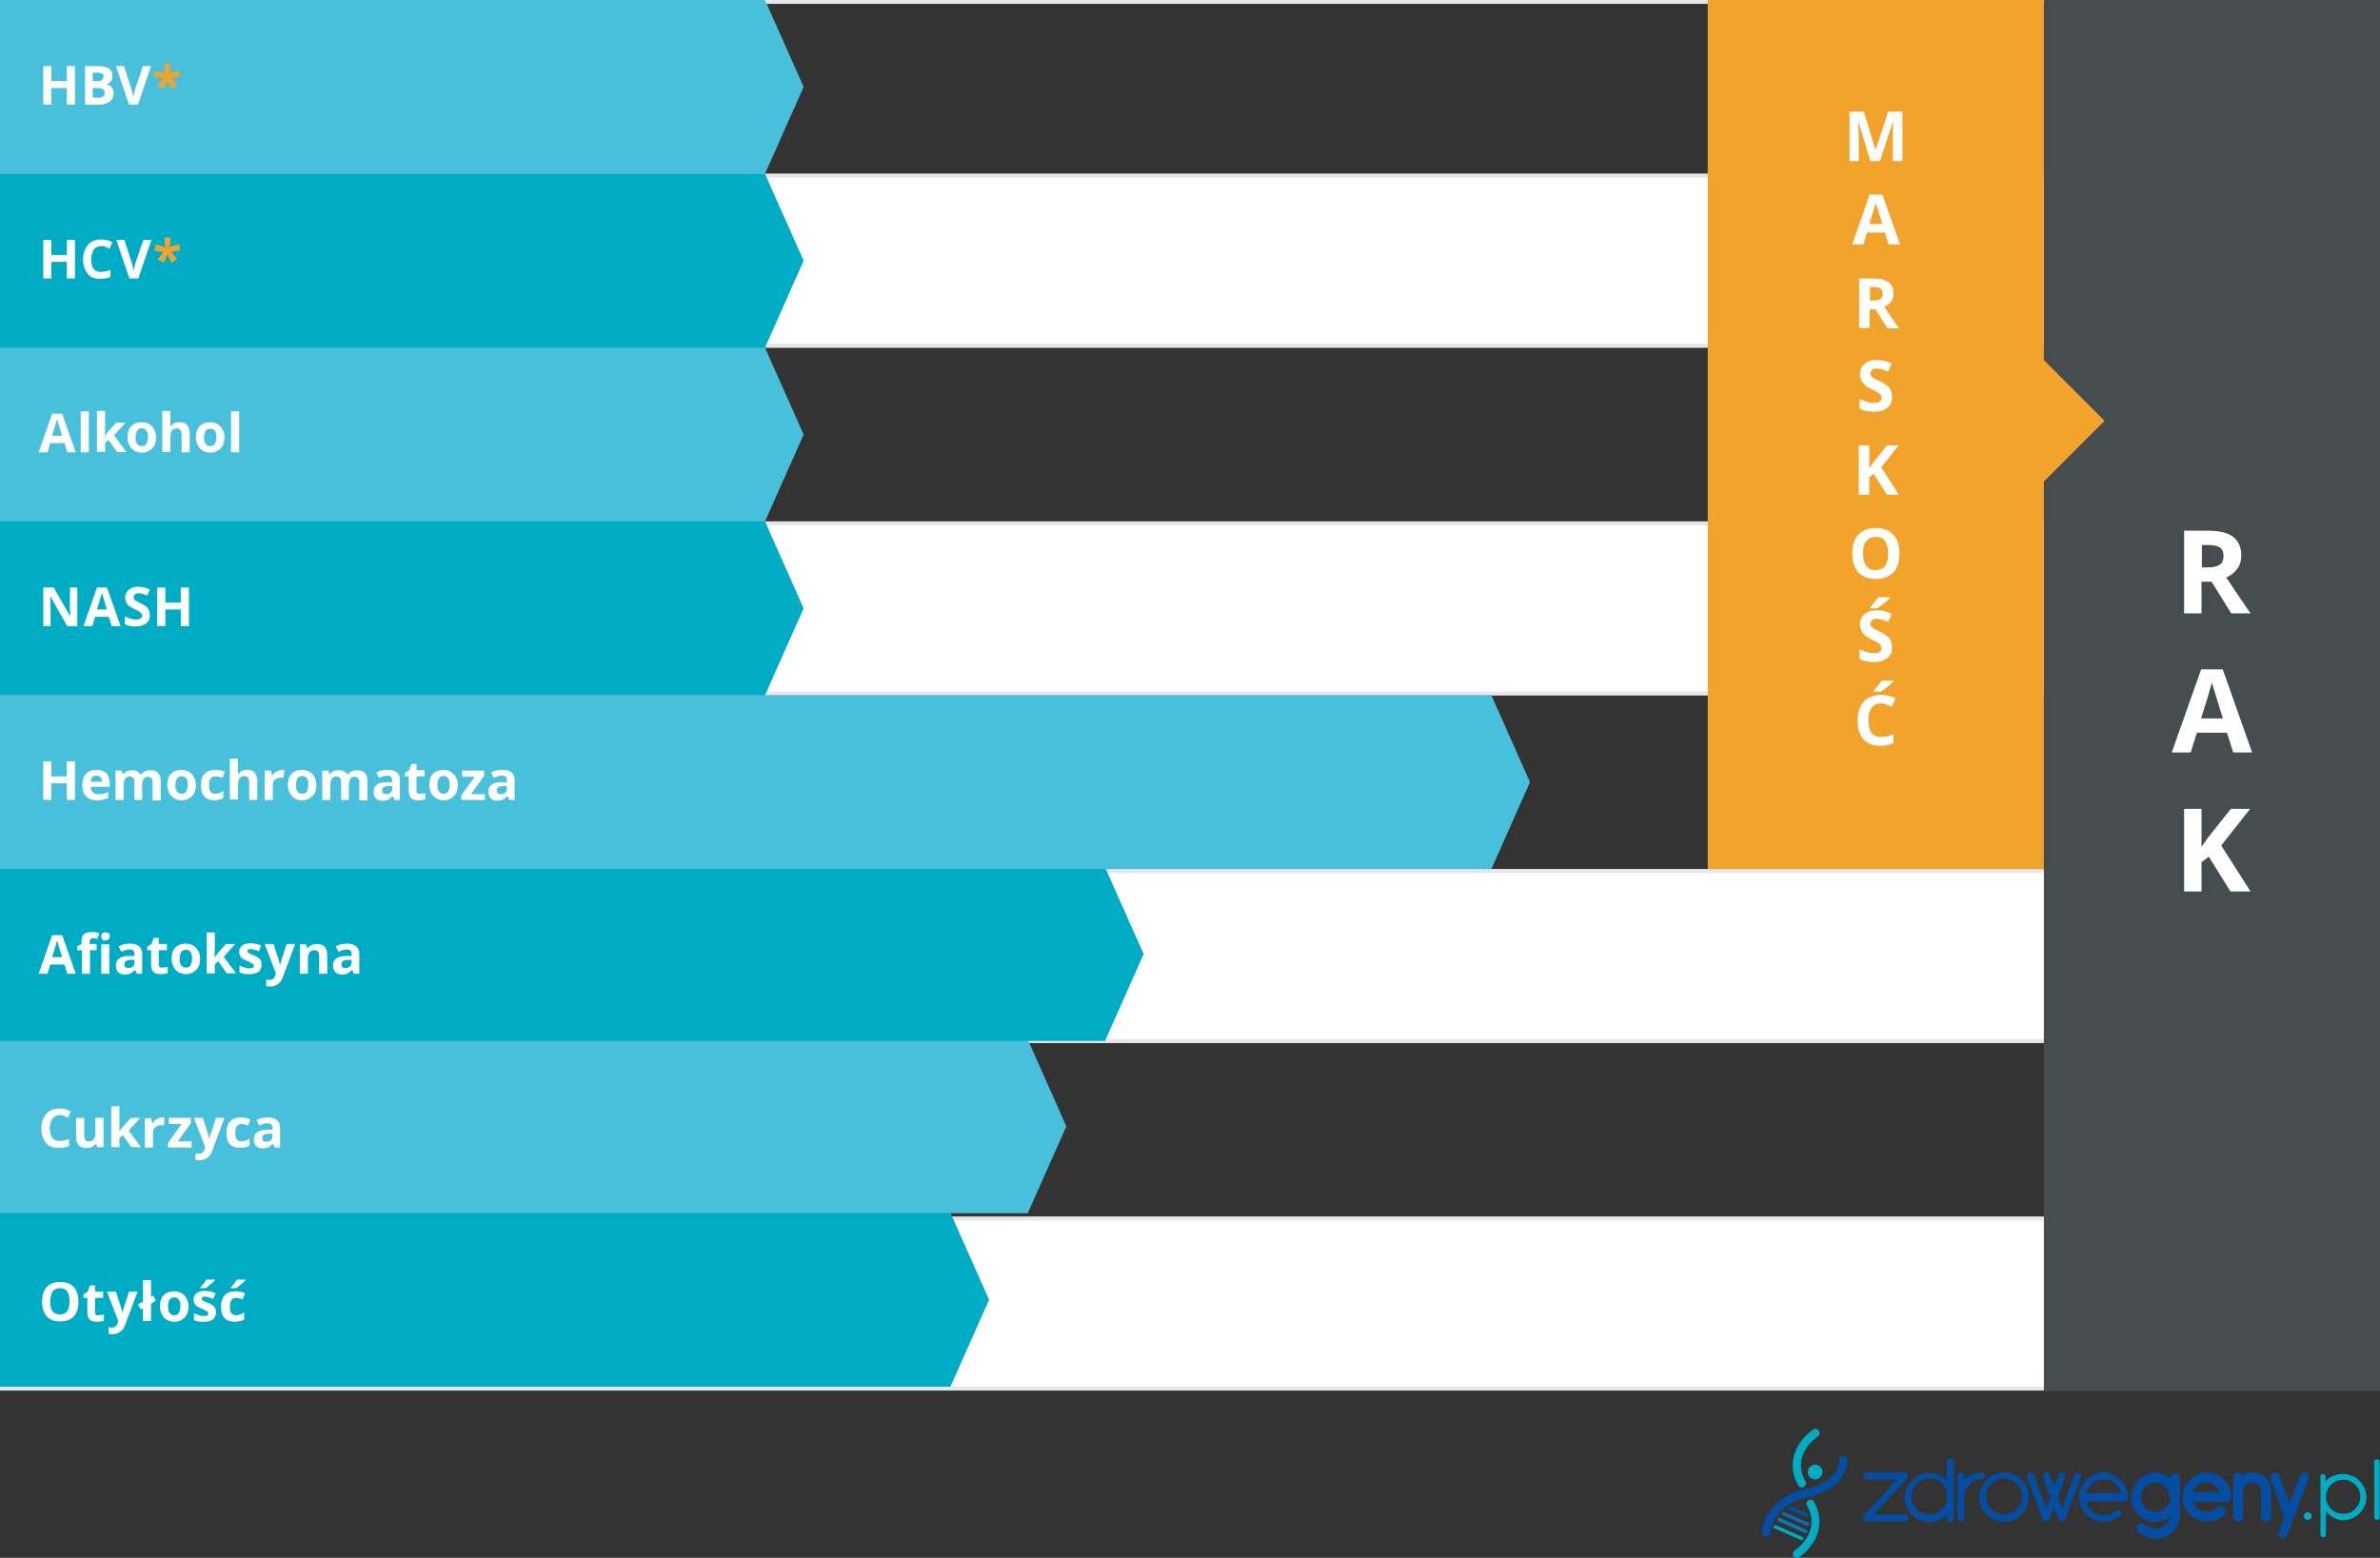 <?xml version="1.0" encoding="utf-8"?>
<!-- Generator: Adobe Illustrator 19.0.0, SVG Export Plug-In . SVG Version: 6.00 Build 0)  -->
<svg version="1.1" id="Layer_1" xmlns="http://www.w3.org/2000/svg" xmlns:xlink="http://www.w3.org/1999/xlink" x="0px" y="0px"
	 viewBox="0 0 616 403.3" style="enable-background:new 0 0 616 403.3;" xml:space="preserve">
<rect x="0" y="0" width="616" height="403.3" fill="#333333" stroke="none"/>
<style type="text/css">
	.st0{fill:#FFFFFF;}
	.st1{fill:#E4E7EB;}
	.st2{fill:#00ACC4;}
	.st3{fill:#034EA2;}
	.st4{fill:#1268B3;}
	.st5{fill:#007DC3;}
	.st6{fill:#454D4E;}
	.st7{fill:#F2A32C;}
	.st8{fill:none;}
	.st9{fill:#49C0DB;}
</style>
<g id="XMLID_5_">
	<rect id="XMLID_123_" y="45" class="st0" width="616" height="45"/>
	<rect id="XMLID_122_" y="135" class="st0" width="616" height="45"/>
	<rect id="XMLID_121_" y="225" class="st0" width="616" height="45"/>
	<rect id="XMLID_120_" y="315" class="st0" width="616" height="45"/>
	<g id="XMLID_107_">
		<rect id="XMLID_117_" y="45" class="st1" width="616" height="1"/>
		<rect id="XMLID_116_" y="89" class="st1" width="616" height="1"/>
	</g>
	<g id="XMLID_6_">
		<rect id="XMLID_124_" y="0" class="st1" width="616" height="1"/>
	</g>
	<g id="XMLID_104_">
		<rect id="XMLID_106_" y="135" class="st1" width="616" height="1"/>
		<rect id="XMLID_105_" y="179" class="st1" width="616" height="1"/>
	</g>
	<g id="XMLID_52_">
		<rect id="XMLID_90_" y="225" class="st1" width="616" height="1"/>
		<rect id="XMLID_60_" y="269" class="st1" width="616" height="1"/>
	</g>
	<g id="XMLID_36_">
		<rect id="XMLID_38_" y="315" class="st1" width="616" height="1"/>
		<rect id="XMLID_37_" y="359" class="st1" width="616" height="1"/>
	</g>
	<g id="XMLID_138_">
		<g id="XMLID_352_">
			<path id="XMLID_353_" class="st2" d="M465.9,385c-0.2-0.1-0.4-0.2-0.5-0.5c-3.8-6.9,0.9-12.4,3.9-14.4c0.5-0.3,1.1-0.2,1.5,0.3
				c0.3,0.5,0.2,1.1-0.3,1.5c-0.3,0.2-7,4.7-3.2,11.6c0.3,0.5,0.1,1.2-0.4,1.4C466.5,385.2,466.2,385.2,465.9,385z"/>
		</g>
		<g id="XMLID_350_">
			<path id="XMLID_351_" class="st2" d="M464.7,403.3c-0.2-0.1-0.3-0.2-0.5-0.4c-0.3-0.5-0.2-1.1,0.3-1.5c0.3-0.2,7-4.7,3.2-11.6
				c-0.3-0.5-0.1-1.2,0.4-1.4c0.5-0.3,1.2-0.1,1.4,0.4c3.8,6.9-0.9,12.4-3.9,14.4C465.4,403.4,465,403.4,464.7,403.3z"/>
		</g>
		<g id="XMLID_345_">
			<g id="XMLID_79_">
				<path id="XMLID_80_" class="st3" d="M456.6,397.7c-0.4-0.2-0.7-0.6-0.6-1c0-0.1,0.2-2.3,1.7-4.8c1.4-2.3,4.2-5.2,9.7-6.4
					c9-1.9,8.6-7.5,8.6-7.5c0-0.6,0.4-1.1,1-1.1c0.6,0,1.1,0.4,1.1,1c0,0.3,0.5,7.4-10.3,9.7c-9.1,2-9.7,9.2-9.7,9.3
					c0,0.6-0.5,1-1.1,1C456.8,397.8,456.7,397.8,456.6,397.7z"/>
			</g>
		</g>
		<g id="XMLID_343_">
			<circle id="XMLID_344_" class="st2" cx="469.8" cy="381.1" r="1.9"/>
		</g>
		<g id="XMLID_341_">
			<path id="XMLID_342_" class="st3" d="M467.5,392.7l-4.4-1.9c-0.2-0.1-0.3-0.3-0.2-0.6l0,0c0.1-0.2,0.3-0.3,0.6-0.2l4.4,1.9
				c0.2,0.1,0.3,0.3,0.2,0.6h0C468,392.7,467.8,392.8,467.5,392.7z"/>
		</g>
		<g id="XMLID_336_">
			<g id="XMLID_77_">
				<path id="XMLID_78_" class="st4" d="M467.7,395l-6.2-2.7c-0.2-0.1-0.3-0.3-0.2-0.6l0,0c0.1-0.2,0.3-0.3,0.6-0.2l6.2,2.7
					c0.2,0.1,0.3,0.3,0.2,0.6v0C468.1,395,467.9,395,467.7,395z"/>
			</g>
		</g>
		<g id="XMLID_331_">
			<g id="XMLID_73_">
				<path id="XMLID_74_" class="st5" d="M467.2,396.9l-6.9-3.1c-0.2-0.1-0.3-0.3-0.2-0.6l0,0c0.1-0.2,0.3-0.3,0.6-0.2l6.9,3.1
					c0.2,0.1,0.3,0.3,0.2,0.6l0,0C467.6,396.9,467.4,397,467.2,396.9z"/>
			</g>
		</g>
		<g id="XMLID_329_">
			<path id="XMLID_330_" class="st2" d="M466.1,398.7l-6.8-3c-0.2-0.1-0.3-0.3-0.2-0.6l0,0c0.1-0.2,0.3-0.3,0.6-0.2l6.8,3
				c0.2,0.1,0.3,0.3,0.2,0.6l0,0C466.6,398.7,466.3,398.8,466.1,398.7z"/>
		</g>
		<g id="XMLID_322_">
			<path id="XMLID_72_" class="st3" d="M483.1,393.6c-0.3,0-0.5-0.2-0.6-0.4c-0.1-0.3,0-0.5,0.1-0.6l9-9.8h-8.5
				c-0.4,0-0.6-0.2-0.6-0.6c0-0.4,0.2-0.6,0.6-0.6h9.9c0.2,0,0.4,0.1,0.4,0.2c0.1,0.1,0.2,0.3,0.2,0.4c0,0.2,0,0.3-0.2,0.5l-9,9.8
				h8.7c0.4,0,0.6,0.2,0.6,0.6c0,0.4-0.2,0.6-0.6,0.6H483.1z"/>
			<path id="XMLID_67_" class="st3" d="M493,381.7c0.1,0,0.2,0,0.3,0.1c0.1,0.1,0.1,0.2,0.1,0.3c0,0.1,0,0.2-0.1,0.3l-9.4,10.2h9.2
				c0.3,0,0.4,0.1,0.4,0.4c0,0.3-0.1,0.4-0.4,0.4h-10.1c-0.2,0-0.3-0.1-0.4-0.2c0-0.2,0-0.3,0.1-0.4l9.4-10.2h-9.1
				c-0.3,0-0.4-0.1-0.4-0.4c0-0.3,0.1-0.4,0.4-0.4H493 M493,381.2h-9.9c-0.5,0-0.9,0.4-0.9,0.9c0,0.5,0.4,0.9,0.9,0.9h7.9l-8.6,9.4
				c-0.2,0.3-0.3,0.6-0.2,0.9c0.1,0.4,0.4,0.6,0.8,0.6h10.1c0.5,0,0.9-0.4,0.9-0.9s-0.4-0.9-0.9-0.9h-8.1l8.6-9.4
				c0.2-0.2,0.3-0.4,0.2-0.7c0-0.2-0.1-0.4-0.3-0.6C493.5,381.4,493.3,381.2,493,381.2L493,381.2z"/>
		</g>
		<g id="XMLID_310_">
			<path id="XMLID_114_" class="st3" d="M504.8,393.6c-0.4,0-0.6-0.2-0.6-0.6v-1.7c-0.5,0.6-1,1.1-1.7,1.5c-0.9,0.6-2,0.8-3.1,0.8
				c-0.8,0-1.6-0.2-2.4-0.5c-0.7-0.3-1.4-0.8-1.9-1.3c-0.5-0.5-1-1.2-1.3-1.9c-0.3-0.7-0.5-1.5-0.5-2.4c0-0.8,0.2-1.6,0.5-2.4
				c0.3-0.7,0.8-1.4,1.3-1.9s1.2-1,1.9-1.3c0.7-0.3,1.5-0.5,2.4-0.5c1.1,0,2.2,0.3,3.1,0.9c0.7,0.4,1.2,1,1.7,1.6v-5.5
				c0-0.4,0.2-0.6,0.6-0.6s0.6,0.2,0.6,0.6V393C505.4,393.4,505.2,393.6,504.8,393.6z M499.4,382.7c-0.7,0-1.3,0.1-1.9,0.4
				c-0.6,0.3-1.1,0.6-1.5,1c-0.4,0.4-0.8,0.9-1,1.5c-0.3,0.6-0.4,1.2-0.4,1.9s0.1,1.3,0.4,1.9c0.3,0.6,0.6,1.1,1,1.5
				c0.4,0.4,0.9,0.8,1.5,1c0.6,0.3,1.2,0.4,1.9,0.4c0.6,0,1.2-0.1,1.8-0.4c0.6-0.2,1.1-0.6,1.5-1c0.4-0.4,0.8-0.9,1-1.5
				c0.3-0.6,0.4-1.2,0.4-1.8v-0.2c0-0.7-0.1-1.3-0.4-1.9c-0.3-0.6-0.6-1.1-1-1.5c-0.4-0.4-0.9-0.8-1.5-1
				C500.7,382.9,500,382.7,499.4,382.7z"/>
			<path id="XMLID_109_" class="st3" d="M504.8,378.1c0.3,0,0.4,0.1,0.4,0.4V393c0,0.3-0.1,0.4-0.4,0.4c-0.3,0-0.4-0.1-0.4-0.4v-2.5
				c-0.5,0.9-1.2,1.6-2.1,2.1c-0.9,0.5-1.9,0.8-3,0.8c-0.8,0-1.6-0.2-2.3-0.5c-0.7-0.3-1.3-0.7-1.9-1.2c-0.5-0.5-0.9-1.1-1.3-1.9
				c-0.3-0.7-0.5-1.5-0.5-2.3c0-0.8,0.2-1.6,0.5-2.3c0.3-0.7,0.7-1.3,1.2-1.9c0.5-0.5,1.1-0.9,1.9-1.2c0.7-0.3,1.5-0.5,2.3-0.5
				c1.1,0,2.1,0.3,3,0.9c0.9,0.6,1.6,1.3,2.1,2.2v-6.3C504.4,378.2,504.6,378.1,504.8,378.1 M499.4,392.6c0.7,0,1.3-0.1,1.9-0.4
				c0.6-0.3,1.1-0.6,1.6-1.1c0.5-0.4,0.8-1,1.1-1.5c0.3-0.6,0.4-1.2,0.5-1.9v-0.2c0-0.7-0.1-1.3-0.4-2c-0.3-0.6-0.6-1.2-1.1-1.6
				c-0.5-0.5-1-0.8-1.6-1.1c-0.6-0.3-1.3-0.4-2-0.4c-0.7,0-1.3,0.1-2,0.4c-0.6,0.3-1.2,0.6-1.6,1.1c-0.5,0.5-0.8,1-1.1,1.6
				c-0.3,0.6-0.4,1.3-0.4,2c0,0.7,0.1,1.3,0.4,2c0.3,0.6,0.6,1.2,1.1,1.6c0.5,0.5,1,0.8,1.6,1.1C498,392.5,498.7,392.6,499.4,392.6
				 M504.8,377.6c-0.5,0-0.9,0.4-0.9,0.9v4.8c-0.4-0.4-0.8-0.8-1.3-1.1c-1-0.6-2-0.9-3.2-0.9c-0.9,0-1.7,0.2-2.5,0.5
				c-0.8,0.3-1.4,0.8-2,1.4c-0.6,0.6-1,1.2-1.4,2c-0.3,0.8-0.5,1.6-0.5,2.5c0,0.9,0.2,1.7,0.5,2.5c0.3,0.8,0.8,1.4,1.4,2
				c0.6,0.6,1.2,1,2,1.4c0.8,0.3,1.6,0.5,2.5,0.5c1.2,0,2.3-0.3,3.2-0.9c0.5-0.3,0.9-0.6,1.3-1v1c0,0.5,0.4,0.9,0.9,0.9
				s0.9-0.4,0.9-0.9v-14.5C505.7,377.9,505.3,377.6,504.8,377.6L504.8,377.6z M499.4,392.1c-0.6,0-1.2-0.1-1.8-0.4
				c-0.6-0.2-1-0.6-1.5-1c-0.4-0.4-0.7-0.9-1-1.5c-0.2-0.5-0.4-1.1-0.4-1.8c0-0.6,0.1-1.2,0.4-1.8c0.2-0.6,0.6-1,1-1.5
				c0.4-0.4,0.9-0.7,1.5-1c0.6-0.2,1.1-0.4,1.8-0.4c0.6,0,1.2,0.1,1.8,0.4c0.6,0.2,1,0.6,1.5,1c0.4,0.4,0.7,0.9,1,1.5
				c0.2,0.6,0.4,1.1,0.4,1.8v0.2c0,0.6-0.2,1.2-0.4,1.7c-0.2,0.5-0.6,1-1,1.4c-0.4,0.4-0.9,0.7-1.4,1
				C500.6,392,500,392.1,499.4,392.1L499.4,392.1z"/>
		</g>
		<g id="XMLID_303_">
			<path id="XMLID_68_" class="st3" d="M507.6,393.6c-0.4,0-0.6-0.2-0.6-0.6v-10.9c0-0.1,0-0.3,0.1-0.4c0.1-0.1,0.2-0.2,0.5-0.2
				c0.2,0,0.3,0.1,0.4,0.2c0.1,0.1,0.2,0.3,0.2,0.5v1.8c0.5-0.7,1.1-1.2,1.7-1.6c0.8-0.5,1.8-0.8,2.9-0.8c0.3,0,0.4,0.1,0.5,0.2
				c0.1,0.1,0.1,0.3,0.1,0.4c0,0.1,0,0.3-0.1,0.4c-0.1,0.1-0.2,0.2-0.5,0.2c-0.6,0-1.2,0.1-1.8,0.4c-0.6,0.3-1,0.6-1.5,1
				c-0.4,0.4-0.7,0.9-1,1.5c-0.2,0.6-0.4,1.1-0.4,1.7v5.7c0,0.2-0.1,0.3-0.2,0.5C507.9,393.6,507.7,393.6,507.6,393.6z"/>
			<path id="XMLID_64_" class="st3" d="M512.8,381.7c0.1,0,0.2,0,0.3,0.1c0.1,0.1,0.1,0.2,0.1,0.3c0,0.1,0,0.2-0.1,0.3
				c-0.1,0.1-0.2,0.1-0.3,0.1c-0.7,0-1.3,0.1-1.9,0.4c-0.6,0.3-1.1,0.6-1.5,1.1c-0.4,0.4-0.8,1-1,1.5c-0.3,0.6-0.4,1.2-0.4,1.8v5.7
				c0,0.1,0,0.2-0.1,0.3c-0.1,0.1-0.2,0.1-0.3,0.1c-0.3,0-0.4-0.1-0.4-0.4v-10.9c0-0.1,0-0.2,0.1-0.3c0.1-0.1,0.2-0.1,0.3-0.1
				c0.1,0,0.2,0,0.3,0.1c0.1,0.1,0.1,0.2,0.1,0.3v2.6c0.6-1,1.3-1.7,2.1-2.2C510.8,382,511.7,381.7,512.8,381.7 M512.8,381.2
				c-1.2,0-2.2,0.3-3.1,0.8c-0.5,0.3-0.9,0.7-1.3,1.1v-1.1c0-0.3-0.1-0.5-0.3-0.6c-0.2-0.2-0.4-0.2-0.6-0.2c-0.3,0-0.5,0.1-0.7,0.3
				c-0.1,0.2-0.2,0.4-0.2,0.5V393c0,0.5,0.4,0.9,0.9,0.9c0.2,0,0.4-0.1,0.6-0.2c0.2-0.2,0.3-0.4,0.3-0.7v-5.7c0-0.6,0.1-1.1,0.4-1.6
				c0.2-0.5,0.6-1,0.9-1.4c0.4-0.4,0.8-0.7,1.4-1c0.5-0.2,1.1-0.4,1.7-0.4c0.3,0,0.5-0.1,0.7-0.3c0.1-0.2,0.2-0.4,0.2-0.5
				c0-0.2-0.1-0.4-0.2-0.5C513.4,381.3,513.1,381.2,512.8,381.2L512.8,381.2z"/>
		</g>
		<g id="XMLID_291_">
			<path id="XMLID_135_" class="st3" d="M518.7,393.6c-0.8,0-1.6-0.2-2.4-0.5c-0.7-0.3-1.4-0.8-1.9-1.3c-0.5-0.5-1-1.2-1.3-1.9
				c-0.3-0.7-0.5-1.5-0.5-2.4c0-0.8,0.2-1.6,0.5-2.4c0.3-0.7,0.8-1.4,1.3-1.9c0.5-0.5,1.2-1,1.9-1.3c0.7-0.3,1.5-0.5,2.4-0.5
				c0.8,0,1.6,0.2,2.4,0.5c0.7,0.3,1.4,0.8,1.9,1.3c0.5,0.5,1,1.2,1.3,1.9c0.3,0.7,0.5,1.5,0.5,2.4c0,0.8-0.2,1.6-0.5,2.4
				c-0.3,0.7-0.8,1.4-1.3,1.9c-0.5,0.5-1.2,1-1.9,1.3C520.3,393.5,519.5,393.6,518.7,393.6z M518.7,382.7c-0.7,0-1.3,0.1-1.9,0.4
				c-0.6,0.3-1.1,0.6-1.5,1c-0.4,0.4-0.8,0.9-1,1.5c-0.2,0.6-0.4,1.2-0.4,1.9c0,0.7,0.1,1.3,0.4,1.9c0.3,0.6,0.6,1.1,1,1.5
				c0.4,0.4,0.9,0.8,1.5,1c0.6,0.2,1.2,0.4,1.9,0.4c0.7,0,1.3-0.1,1.9-0.4c0.6-0.3,1.1-0.6,1.5-1c0.4-0.4,0.8-1,1-1.5
				c0.3-0.6,0.4-1.2,0.4-1.9s-0.1-1.3-0.4-1.9c-0.3-0.6-0.6-1.1-1-1.5c-0.4-0.4-0.9-0.8-1.5-1C520,382.9,519.3,382.7,518.7,382.7z"
				/>
			<path id="XMLID_126_" class="st3" d="M518.7,381.7c0.8,0,1.6,0.2,2.3,0.5c0.7,0.3,1.3,0.7,1.9,1.2c0.5,0.5,0.9,1.1,1.3,1.9
				c0.3,0.7,0.5,1.5,0.5,2.3c0,0.8-0.2,1.6-0.5,2.3c-0.3,0.7-0.7,1.3-1.2,1.9c-0.5,0.5-1.1,0.9-1.9,1.2c-0.7,0.3-1.5,0.5-2.3,0.5
				c-0.8,0-1.6-0.2-2.3-0.5c-0.7-0.3-1.3-0.7-1.9-1.2c-0.5-0.5-0.9-1.1-1.2-1.9c-0.3-0.7-0.5-1.5-0.5-2.3c0-0.8,0.2-1.6,0.5-2.3
				c0.3-0.7,0.7-1.3,1.2-1.9c0.5-0.5,1.1-0.9,1.9-1.2C517.1,381.9,517.9,381.7,518.7,381.7 M518.7,392.6c0.7,0,1.3-0.1,2-0.4
				c0.6-0.3,1.2-0.6,1.6-1.1c0.5-0.5,0.8-1,1.1-1.6c0.3-0.6,0.4-1.3,0.4-2c0-0.7-0.1-1.3-0.4-2c-0.3-0.6-0.6-1.2-1.1-1.6
				c-0.5-0.5-1-0.8-1.6-1.1c-0.6-0.3-1.3-0.4-2-0.4c-0.7,0-1.3,0.1-2,0.4c-0.6,0.3-1.2,0.6-1.6,1.1c-0.5,0.5-0.8,1-1.1,1.6
				c-0.3,0.6-0.4,1.3-0.4,2c0,0.7,0.1,1.3,0.4,2c0.3,0.6,0.6,1.2,1.1,1.6c0.5,0.5,1,0.8,1.6,1.1C517.3,392.5,518,392.6,518.7,392.6
				 M518.7,381.2c-0.9,0-1.7,0.2-2.5,0.5c-0.8,0.3-1.4,0.8-2,1.4c-0.6,0.6-1,1.3-1.4,2c-0.3,0.8-0.5,1.6-0.5,2.5
				c0,0.9,0.2,1.7,0.5,2.5c0.3,0.8,0.8,1.4,1.4,2c0.6,0.6,1.2,1,2,1.4c0.8,0.3,1.6,0.5,2.5,0.5c0.9,0,1.7-0.2,2.5-0.5
				c0.8-0.3,1.4-0.8,2-1.4c0.6-0.6,1-1.2,1.4-2c0.3-0.8,0.5-1.6,0.5-2.5c0-0.9-0.2-1.7-0.5-2.5c-0.3-0.8-0.8-1.4-1.4-2
				c-0.6-0.6-1.2-1-2-1.4C520.4,381.4,519.6,381.2,518.7,381.2L518.7,381.2z M518.7,392.1c-0.6,0-1.2-0.1-1.8-0.4
				c-0.6-0.2-1-0.6-1.5-1c-0.4-0.4-0.7-0.9-1-1.5c-0.2-0.6-0.4-1.1-0.4-1.8c0-0.6,0.1-1.2,0.4-1.8c0.2-0.6,0.6-1,1-1.5
				c0.4-0.4,0.9-0.7,1.5-1c0.5-0.2,1.1-0.4,1.8-0.4c0.6,0,1.2,0.1,1.8,0.4c0.6,0.2,1,0.6,1.5,1c0.4,0.4,0.7,0.9,1,1.5
				c0.2,0.5,0.4,1.1,0.4,1.8c0,0.6-0.1,1.2-0.4,1.8c-0.2,0.6-0.6,1-1,1.5c-0.4,0.4-0.9,0.7-1.5,1C519.9,392,519.3,392.1,518.7,392.1
				L518.7,392.1z"/>
		</g>
		<g id="XMLID_284_">
			<path id="XMLID_82_" class="st3" d="M533.6,393.6c-0.3,0-0.5-0.1-0.6-0.4l-1.5-3.9l-1.4,3.8c-0.2,0.4-0.4,0.5-0.6,0.5
				c-0.3,0-0.5-0.1-0.6-0.4l-4-10.9c-0.1-0.1-0.1-0.3,0-0.5c0.1-0.2,0.2-0.3,0.3-0.3c0.1,0,0.2-0.1,0.3-0.1c0.1,0,0.2,0,0.2,0
				c0.2,0.1,0.3,0.2,0.3,0.4l3.5,9.4l1.4-3.7l-1.9-5.2c-0.1-0.1-0.1-0.3,0-0.5c0.1-0.2,0.2-0.3,0.3-0.3c0.1,0,0.2-0.1,0.3-0.1
				c0.1,0,0.2,0,0.2,0c0.2,0.1,0.3,0.2,0.3,0.4l1.4,3.9l1.4-3.9c0.1-0.2,0.2-0.3,0.3-0.3c0.1,0,0.2,0,0.2,0c0.1,0,0.2,0,0.3,0.1
				c0.2,0.1,0.3,0.2,0.3,0.3c0.1,0.2,0.1,0.3,0,0.5l-1.9,5.2l1.4,3.8l3.5-9.4c0.1-0.2,0.2-0.3,0.3-0.3c0.1,0,0.2,0,0.2,0
				c0.1,0,0.2,0,0.3,0.1c0.2,0.1,0.3,0.2,0.3,0.3c0.1,0.2,0.1,0.3,0,0.5l-4,10.8C534.1,393.6,533.8,393.6,533.6,393.6z"/>
			<path id="XMLID_69_" class="st3" d="M537.7,381.7c0.1,0,0.1,0,0.2,0c0.1,0,0.2,0.1,0.2,0.2c0,0.1,0,0.2,0,0.3l-4,10.8
				c-0.1,0.2-0.2,0.3-0.4,0.3c-0.2,0-0.3-0.1-0.4-0.3l-1.7-4.5l-1.7,4.5c-0.1,0.2-0.2,0.3-0.4,0.3c-0.2,0-0.3-0.1-0.4-0.3l-4-10.8
				c0-0.1-0.1-0.2,0-0.3c0-0.1,0.1-0.2,0.2-0.2c0.1,0,0.1,0,0.2,0c0,0,0.1,0,0.1,0c0.1,0,0.2,0.1,0.2,0.2l3.7,10.1l1.6-4.5l-1.9-5.3
				c0-0.1-0.1-0.2,0-0.3c0-0.1,0.1-0.2,0.2-0.2c0.1,0,0.1,0,0.2,0c0,0,0.1,0,0.1,0c0.1,0,0.2,0.1,0.2,0.2l1.7,4.5l1.7-4.5
				c0-0.1,0.1-0.2,0.2-0.2c0,0,0.1,0,0.1,0c0.1,0,0.1,0,0.2,0c0.1,0,0.2,0.1,0.2,0.2c0,0.1,0,0.2,0,0.3l-2,5.3l1.7,4.5l3.7-10.1
				c0-0.1,0.1-0.2,0.2-0.2C537.6,381.7,537.6,381.7,537.7,381.7 M537.7,381.2c-0.1,0-0.2,0-0.3,0.1c-0.2,0.1-0.4,0.3-0.5,0.5
				l-3.2,8.8l-1.1-3l1.9-5.1c0.1-0.2,0.1-0.5,0-0.7c-0.1-0.2-0.2-0.4-0.4-0.5c-0.2-0.1-0.3-0.1-0.4-0.1c-0.1,0-0.2,0-0.3,0.1
				c-0.2,0.1-0.4,0.3-0.5,0.5l-1.2,3.2l-1.2-3.2c-0.1-0.2-0.2-0.4-0.5-0.5c-0.1,0-0.2-0.1-0.3-0.1c-0.1,0-0.3,0-0.4,0.1
				c-0.2,0.1-0.4,0.3-0.5,0.5c-0.1,0.2-0.1,0.5,0,0.7l1.9,5.1l-1.1,3l-3.2-8.8c-0.1-0.2-0.2-0.4-0.5-0.5c-0.1,0-0.2-0.1-0.3-0.1
				c-0.1,0-0.3,0-0.4,0.1c-0.2,0.1-0.4,0.3-0.5,0.5c-0.1,0.2-0.1,0.5,0,0.7l4,10.8c0.2,0.4,0.5,0.6,0.9,0.6c0.4,0,0.7-0.2,0.8-0.6
				l1.2-3.2l1.2,3.2c0.2,0.4,0.5,0.6,0.9,0.6c0.4,0,0.7-0.2,0.8-0.6l4-10.8c0.1-0.2,0.1-0.5,0-0.7c-0.1-0.2-0.2-0.4-0.4-0.5
				C537.9,381.3,537.8,381.2,537.7,381.2L537.7,381.2z"/>
		</g>
		<g id="XMLID_272_">
			<path id="XMLID_149_" class="st3" d="M544.5,393.6c-0.8,0-1.6-0.2-2.4-0.5c-0.7-0.3-1.4-0.8-1.9-1.3c-0.5-0.5-1-1.2-1.3-1.9
				c-0.3-0.7-0.5-1.5-0.5-2.4c0-0.8,0.2-1.6,0.5-2.4c0.3-0.7,0.8-1.4,1.3-1.9c0.5-0.5,1.2-1,1.9-1.3c0.7-0.3,1.5-0.5,2.4-0.5
				c0.8,0,1.6,0.2,2.3,0.5c0.7,0.3,1.4,0.7,1.9,1.3c0.6,0.5,1,1.2,1.3,1.9c0.3,0.7,0.5,1.5,0.5,2.3l0,0.1c0,0.4-0.3,0.6-0.6,0.6
				h-10.2c0.1,0.5,0.2,1,0.4,1.5c0.3,0.5,0.6,1,1,1.4c0.4,0.4,0.9,0.7,1.5,1c0.6,0.2,1.2,0.4,1.8,0.4c0.6,0,1.2-0.1,1.8-0.3
				c0.5-0.2,1-0.5,1.5-0.9c0.1-0.1,0.3-0.2,0.5-0.2c0.1,0,0.3,0.1,0.4,0.2c0.3,0.3,0.3,0.6,0.1,0.9c-0.6,0.5-1.2,0.9-1.9,1.2
				C546.1,393.5,545.3,393.6,544.5,393.6z M549.2,386.9c-0.1-0.5-0.2-1-0.5-1.5c-0.3-0.5-0.6-1-1.1-1.4c-0.4-0.4-0.9-0.7-1.5-1
				c-0.6-0.2-1.1-0.4-1.8-0.4c-0.6,0-1.2,0.1-1.8,0.4c-0.6,0.2-1.1,0.6-1.5,0.9s-0.8,0.9-1.1,1.4c-0.2,0.5-0.4,0.9-0.5,1.5H549.2z"
				/>
			<path id="XMLID_139_" class="st3" d="M544.5,381.7c0.8,0,1.5,0.2,2.2,0.5c0.7,0.3,1.3,0.7,1.9,1.2c0.5,0.5,0.9,1.1,1.3,1.8
				c0.3,0.7,0.5,1.5,0.5,2.2v0v0c0,0.2-0.2,0.4-0.4,0.4h-10.5c0,0.7,0.2,1.3,0.5,1.8c0.3,0.6,0.6,1.1,1.1,1.5c0.5,0.4,1,0.7,1.6,1
				c0.6,0.2,1.2,0.4,1.9,0.4c0.7,0,1.3-0.1,1.9-0.4c0.6-0.2,1.1-0.6,1.6-1c0.1-0.1,0.2-0.1,0.3-0.1c0.1,0,0.2,0,0.3,0.1
				c0.2,0.2,0.2,0.4,0,0.6c-0.5,0.5-1.1,0.8-1.8,1.1c-0.7,0.3-1.4,0.4-2.2,0.4c-0.8,0-1.6-0.2-2.3-0.5c-0.7-0.3-1.3-0.7-1.9-1.2
				c-0.5-0.5-0.9-1.1-1.2-1.9c-0.3-0.7-0.5-1.5-0.5-2.3c0-0.8,0.2-1.6,0.5-2.3c0.3-0.7,0.7-1.3,1.2-1.9c0.5-0.5,1.1-0.9,1.9-1.2
				C542.9,381.9,543.7,381.7,544.5,381.7 M539.4,387.1h10.1c0-0.6-0.2-1.2-0.5-1.8c-0.3-0.6-0.7-1.1-1.1-1.5c-0.5-0.4-1-0.7-1.6-1
				c-0.6-0.2-1.2-0.4-1.9-0.4c-0.7,0-1.3,0.1-1.9,0.4c-0.6,0.2-1.1,0.6-1.6,1c-0.4,0.4-0.8,0.9-1.1,1.5
				C539.6,385.9,539.5,386.5,539.4,387.1 M544.5,381.2c-0.9,0-1.7,0.2-2.5,0.5c-0.8,0.3-1.4,0.8-2,1.4c-0.6,0.6-1,1.3-1.4,2
				c-0.3,0.8-0.5,1.6-0.5,2.5c0,0.9,0.2,1.7,0.5,2.5c0.3,0.8,0.8,1.4,1.4,2c0.6,0.6,1.2,1,2,1.4c0.8,0.3,1.6,0.5,2.5,0.5
				c0.8,0,1.6-0.2,2.4-0.5c0.7-0.3,1.4-0.7,2-1.2l0,0l0,0c0.3-0.4,0.3-0.9-0.1-1.2c-0.2-0.2-0.4-0.3-0.6-0.3c-0.2,0-0.4,0-0.6,0.3
				c-0.4,0.4-0.9,0.7-1.4,0.9c-0.5,0.2-1.1,0.3-1.7,0.3c-0.6,0-1.2-0.1-1.7-0.3c-0.5-0.2-1-0.5-1.4-0.9c-0.4-0.4-0.7-0.8-1-1.3
				c-0.2-0.4-0.3-0.7-0.4-1.1h9.9c0.5,0,0.8-0.3,0.9-0.8l0,0v0v0l0-0.1c0-0.8-0.2-1.7-0.5-2.4c-0.3-0.8-0.8-1.4-1.4-2
				c-0.6-0.6-1.2-1-2-1.3C546.1,381.4,545.3,381.2,544.5,381.2L544.5,381.2z M540,386.6c0.1-0.4,0.2-0.7,0.4-1.1
				c0.3-0.5,0.6-1,1-1.3c0.4-0.4,0.9-0.7,1.4-0.9c0.5-0.2,1.1-0.3,1.7-0.3c0.6,0,1.1,0.1,1.7,0.3c0.5,0.2,1,0.5,1.4,0.9
				c0.4,0.4,0.7,0.8,1,1.3c0.2,0.3,0.3,0.7,0.4,1.1H540L540,386.6z"/>
		</g>
		<g id="XMLID_260_">
			<path id="XMLID_161_" class="st3" d="M557.9,398c-0.8,0-1.6-0.2-2.4-0.5c-0.7-0.3-1.4-0.7-1.9-1.3c-0.2-0.2-0.3-0.5-0.3-0.7
				c0-0.3,0.1-0.5,0.3-0.7c0.2-0.2,0.4-0.3,0.7-0.3c0.3,0,0.5,0.1,0.7,0.3c0.4,0.4,0.8,0.7,1.3,0.9c0.5,0.2,1,0.3,1.6,0.3
				c0.6,0,1.1-0.1,1.6-0.3c0.5-0.2,0.9-0.5,1.3-0.9c0.4-0.4,0.7-0.8,0.9-1.3c0.2-0.5,0.3-1,0.3-1.5c-0.5,0.4-1,0.8-1.6,1
				c-0.8,0.4-1.6,0.5-2.5,0.5c-0.8,0-1.6-0.2-2.3-0.5c-0.7-0.3-1.4-0.7-1.9-1.3c-0.5-0.5-1-1.2-1.3-1.9c-0.3-0.7-0.5-1.5-0.5-2.4
				c0-0.8,0.2-1.6,0.5-2.3c0.3-0.7,0.7-1.4,1.3-1.9s1.2-1,1.9-1.3c0.7-0.3,1.5-0.5,2.4-0.5c0.9,0,1.7,0.2,2.5,0.6
				c0.6,0.3,1.1,0.6,1.6,1.1v-0.4c0-0.3,0.1-0.5,0.3-0.7c0.2-0.2,0.4-0.3,0.7-0.3c0.3,0,0.5,0.1,0.7,0.3c0.2,0.2,0.3,0.4,0.3,0.7
				v9.3c0,0.8-0.2,1.6-0.5,2.3c-0.3,0.7-0.7,1.4-1.3,1.9c-0.5,0.6-1.2,1-1.9,1.3C559.5,397.8,558.7,398,557.9,398z M557.9,383.5
				c-0.6,0-1.1,0.1-1.6,0.3c-0.5,0.2-0.9,0.5-1.3,0.9c-0.4,0.4-0.7,0.8-0.9,1.3c-0.2,0.5-0.3,1-0.3,1.6c0,0.6,0.1,1.1,0.3,1.6
				c0.2,0.5,0.5,0.9,0.9,1.3c0.4,0.4,0.8,0.7,1.3,0.9c0.5,0.2,1,0.3,1.6,0.3c0.5,0,1.1-0.1,1.5-0.3c0.5-0.2,0.9-0.5,1.3-0.8
				c0.4-0.3,0.7-0.8,0.9-1.2c0.2-0.5,0.3-1,0.4-1.5v-0.3c0-0.5-0.2-1-0.4-1.5c-0.2-0.5-0.5-0.9-0.9-1.2c-0.4-0.4-0.8-0.6-1.3-0.8
				C558.9,383.6,558.4,383.5,557.9,383.5z"/>
			<path id="XMLID_156_" class="st3" d="M557.9,381.8c0.8,0,1.6,0.2,2.4,0.6c0.7,0.4,1.4,0.8,1.9,1.4v-1.1c0-0.2,0.1-0.4,0.2-0.5
				c0.1-0.1,0.3-0.2,0.5-0.2c0.2,0,0.4,0.1,0.5,0.2c0.1,0.1,0.2,0.3,0.2,0.5v9.3c0,0.8-0.2,1.5-0.5,2.2c-0.3,0.7-0.7,1.3-1.2,1.8
				c-0.5,0.5-1.1,0.9-1.8,1.2c-0.7,0.3-1.5,0.5-2.3,0.5c-0.8,0-1.6-0.1-2.3-0.4c-0.7-0.3-1.3-0.7-1.8-1.2l0,0
				c-0.1-0.1-0.2-0.3-0.2-0.5c0-0.2,0.1-0.4,0.2-0.5c0.2-0.2,0.3-0.2,0.5-0.2c0.2,0,0.4,0.1,0.5,0.2c0.4,0.4,0.9,0.7,1.4,0.9
				c0.5,0.2,1.1,0.3,1.7,0.3c0.6,0,1.2-0.1,1.7-0.3c0.5-0.2,1-0.5,1.4-0.9c0.4-0.4,0.7-0.8,0.9-1.4c0.2-0.5,0.3-1.1,0.3-1.7v-0.5
				c-0.5,0.6-1.2,1.1-1.9,1.4c-0.7,0.3-1.6,0.5-2.4,0.5c-0.8,0-1.5-0.1-2.2-0.4c-0.7-0.3-1.3-0.7-1.8-1.2c-0.5-0.5-0.9-1.1-1.2-1.8
				c-0.3-0.7-0.5-1.5-0.5-2.3c0-0.8,0.1-1.6,0.4-2.2c0.3-0.7,0.7-1.3,1.2-1.8c0.5-0.5,1.1-0.9,1.9-1.2
				C556.3,382,557.1,381.8,557.9,381.8 M557.9,391.9c0.6,0,1.1-0.1,1.6-0.3c0.5-0.2,1-0.5,1.4-0.9c0.4-0.4,0.7-0.8,0.9-1.3
				c0.2-0.5,0.4-1,0.4-1.6v-0.4c0-0.6-0.2-1.1-0.4-1.6c-0.2-0.5-0.5-0.9-0.9-1.3c-0.4-0.4-0.8-0.7-1.4-0.9c-0.5-0.2-1.1-0.3-1.6-0.3
				c-0.6,0-1.1,0.1-1.7,0.3c-0.5,0.2-1,0.5-1.4,0.9c-0.4,0.4-0.7,0.9-0.9,1.4c-0.2,0.5-0.3,1.1-0.3,1.7c0,0.6,0.1,1.1,0.3,1.7
				c0.2,0.5,0.5,1,0.9,1.4c0.4,0.4,0.8,0.7,1.4,0.9C556.7,391.8,557.3,391.9,557.9,391.9 M557.9,381.3L557.9,381.3
				c-0.9,0-1.7,0.2-2.5,0.6c-0.8,0.3-1.4,0.8-2,1.4c-0.6,0.6-1,1.2-1.3,2c-0.3,0.8-0.5,1.6-0.5,2.4c0,0.9,0.2,1.7,0.5,2.5
				c0.3,0.8,0.8,1.4,1.4,2c0.6,0.6,1.2,1,2,1.3c0.8,0.3,1.6,0.5,2.4,0.5c0.9,0,1.8-0.2,2.6-0.6c0.4-0.2,0.8-0.4,1.1-0.7
				c0,0.3-0.1,0.6-0.2,0.8c-0.2,0.5-0.5,0.9-0.8,1.2c-0.3,0.3-0.8,0.6-1.2,0.8c-0.5,0.2-1,0.3-1.5,0.3c-0.5,0-1-0.1-1.5-0.3
				c-0.5-0.2-0.9-0.5-1.2-0.8c-0.2-0.2-0.5-0.3-0.9-0.3c-0.3,0-0.7,0.1-0.9,0.4c-0.2,0.2-0.4,0.6-0.4,0.9c0,0.3,0.1,0.6,0.4,0.9
				c0.6,0.6,1.3,1,2,1.3c0.7,0.3,1.6,0.5,2.5,0.5c0.9,0,1.7-0.2,2.5-0.5c0.8-0.3,1.4-0.8,2-1.4c0.6-0.6,1-1.2,1.3-2
				c0.3-0.8,0.5-1.6,0.5-2.4v-9.3c0-0.3-0.1-0.6-0.4-0.9c-0.2-0.2-0.5-0.4-0.9-0.4c-0.3,0-0.6,0.1-0.9,0.4c-0.2,0.2-0.3,0.5-0.4,0.8
				c-0.4-0.3-0.8-0.5-1.2-0.7C559.7,381.5,558.8,381.3,557.9,381.3L557.9,381.3L557.9,381.3z M557.9,391.4c-0.5,0-1-0.1-1.5-0.3
				c-0.5-0.2-0.9-0.5-1.2-0.8c-0.3-0.3-0.6-0.8-0.8-1.2c-0.2-0.5-0.3-1-0.3-1.5c0-0.5,0.1-1,0.3-1.5c0.2-0.5,0.5-0.9,0.8-1.2
				c0.3-0.3,0.8-0.6,1.2-0.8c0.5-0.2,1-0.3,1.5-0.3c0.5,0,1,0.1,1.4,0.3c0.5,0.2,0.9,0.5,1.2,0.8c0.3,0.3,0.6,0.7,0.8,1.2
				c0.2,0.4,0.3,0.9,0.4,1.4l0,0.3c0,0.5-0.1,1-0.3,1.4c-0.2,0.4-0.5,0.8-0.8,1.1c-0.3,0.3-0.8,0.6-1.2,0.8
				C558.9,391.3,558.4,391.4,557.9,391.4L557.9,391.4z"/>
		</g>
		<g id="XMLID_248_">
			<path id="XMLID_166_" class="st3" d="M571.1,393.6c-0.8,0-1.6-0.2-2.3-0.5c-0.7-0.3-1.4-0.7-1.9-1.3c-0.6-0.5-1-1.2-1.3-1.9
				c-0.3-0.7-0.5-1.5-0.5-2.4c0-0.8,0.2-1.6,0.5-2.3c0.3-0.7,0.7-1.4,1.3-1.9s1.2-1,1.9-1.3c0.7-0.3,1.5-0.5,2.4-0.5c0,0,0,0,0,0
				c0.8,0,1.6,0.2,2.3,0.5c0.7,0.3,1.4,0.8,1.9,1.3s1,1.2,1.3,1.9c0.3,0.7,0.5,1.5,0.5,2.4c0,0.3-0.1,0.6-0.3,0.7
				c-0.2,0.2-0.4,0.2-0.7,0.2h-9c0.1,0.4,0.2,0.7,0.4,1.1c0.2,0.4,0.5,0.8,0.9,1.1c0.4,0.3,0.8,0.5,1.2,0.7c0.4,0.2,0.9,0.3,1.4,0.3
				c0.6,0,1.1-0.1,1.6-0.3c0.5-0.2,0.9-0.5,1.3-0.9c0.2-0.2,0.4-0.3,0.7-0.3c0.3,0,0.5,0.1,0.7,0.3c0.2,0.2,0.3,0.4,0.3,0.7
				s-0.1,0.5-0.3,0.7c-0.5,0.6-1.2,1.1-1.9,1.3C572.8,393.5,572,393.6,571.1,393.6z M575.1,386.5c-0.1-0.4-0.2-0.7-0.4-1
				c-0.2-0.4-0.5-0.8-0.9-1.1c-0.4-0.3-0.8-0.5-1.2-0.7c-0.4-0.2-0.9-0.3-1.4-0.3c-0.5,0-1,0.1-1.4,0.3c-0.4,0.2-0.8,0.4-1.2,0.7
				c-0.4,0.3-0.6,0.6-0.9,1c-0.2,0.3-0.3,0.7-0.4,1H575.1z"/>
			<path id="XMLID_102_" class="st3" d="M571.2,381.7c0.8,0,1.5,0.2,2.2,0.5c0.7,0.3,1.3,0.7,1.8,1.2c0.5,0.5,1,1.1,1.3,1.8
				c0.3,0.7,0.5,1.4,0.5,2.2c0,0.2-0.1,0.4-0.2,0.6c-0.2,0.1-0.3,0.2-0.5,0.2h-9.3c0.1,0.5,0.2,1,0.5,1.4c0.3,0.4,0.6,0.8,0.9,1.1
				c0.4,0.3,0.8,0.6,1.3,0.8c0.5,0.2,1,0.3,1.5,0.3c0.6,0,1.1-0.1,1.7-0.3c0.5-0.2,1-0.5,1.4-0.9c0.1-0.1,0.3-0.2,0.5-0.2
				c0.2,0,0.4,0.1,0.5,0.2c0.1,0.1,0.2,0.3,0.2,0.5c0,0.2-0.1,0.4-0.2,0.5c-0.5,0.6-1.1,1-1.8,1.3c-0.7,0.2-1.4,0.4-2.3,0.4
				c-0.8,0-1.5-0.1-2.2-0.4c-0.7-0.3-1.3-0.7-1.8-1.2c-0.5-0.5-0.9-1.1-1.2-1.8c-0.3-0.7-0.5-1.5-0.5-2.3c0-0.8,0.1-1.5,0.4-2.2
				c0.3-0.7,0.7-1.3,1.2-1.8c0.5-0.5,1.1-0.9,1.9-1.2C569.6,381.9,570.3,381.8,571.2,381.7 M566.9,386.8h8.5c-0.1-0.5-0.3-1-0.5-1.4
				s-0.6-0.8-0.9-1.1c-0.4-0.3-0.8-0.6-1.3-0.7c-0.5-0.2-1-0.3-1.5-0.3c-0.5,0-1,0.1-1.5,0.3c-0.5,0.2-0.9,0.4-1.3,0.7
				c-0.4,0.3-0.7,0.7-0.9,1.1C567.2,385.8,567,386.3,566.9,386.8 M571.2,381.2L571.2,381.2L571.2,381.2c-0.9,0-1.8,0.2-2.5,0.6
				c-0.8,0.3-1.4,0.8-2,1.4c-0.6,0.6-1,1.2-1.3,2c-0.3,0.8-0.5,1.6-0.5,2.4c0,0.9,0.2,1.7,0.5,2.5c0.3,0.8,0.8,1.4,1.4,2
				c0.6,0.6,1.2,1,2,1.3c0.8,0.3,1.6,0.5,2.4,0.5c0.9,0,1.8-0.1,2.5-0.4c0.7-0.3,1.4-0.7,2-1.4c0.2-0.2,0.3-0.5,0.3-0.9
				c0-0.3-0.1-0.6-0.4-0.9c-0.2-0.2-0.5-0.4-0.9-0.4c-0.3,0-0.6,0.1-0.9,0.4c-0.3,0.3-0.8,0.6-1.2,0.8c-0.4,0.2-0.9,0.3-1.5,0.3
				c-0.5,0-0.9-0.1-1.3-0.2c-0.4-0.2-0.8-0.4-1.1-0.7c-0.3-0.3-0.6-0.6-0.8-1c-0.1-0.2-0.2-0.4-0.3-0.7h8.7c0.3,0,0.6-0.1,0.8-0.3
				c0.2-0.2,0.4-0.4,0.4-0.9c0-0.9-0.2-1.7-0.5-2.5c-0.3-0.7-0.8-1.4-1.4-2c-0.6-0.6-1.2-1-2-1.4C572.8,381.4,572,381.2,571.2,381.2
				L571.2,381.2z M567.5,386.3c0.1-0.2,0.2-0.4,0.3-0.6c0.2-0.4,0.5-0.7,0.8-1c0.3-0.3,0.7-0.5,1.1-0.7c0.4-0.2,0.9-0.2,1.3-0.2
				c0.5,0,0.9,0.1,1.3,0.2c0.4,0.2,0.8,0.4,1.1,0.7c0.3,0.3,0.6,0.6,0.8,1c0.1,0.2,0.2,0.4,0.3,0.6H567.5L567.5,386.3z"/>
		</g>
		<g id="XMLID_241_">
			<path id="XMLID_86_" class="st3" d="M586.4,393.6c-0.3,0-0.5-0.1-0.7-0.3c-0.2-0.2-0.3-0.4-0.3-0.7V386c0-0.3-0.1-0.7-0.2-1
				c-0.1-0.3-0.3-0.6-0.6-0.8c-0.2-0.2-0.5-0.4-0.8-0.5c-0.3-0.1-0.6-0.2-1-0.2c-0.3,0-0.7,0.1-1,0.2c-0.3,0.1-0.6,0.3-0.8,0.5
				c-0.2,0.2-0.4,0.5-0.5,0.8c-0.1,0.3-0.2,0.6-0.2,1v6.7c0,0.3-0.1,0.5-0.3,0.7c-0.2,0.2-0.4,0.3-0.7,0.3c-0.3,0-0.5-0.1-0.7-0.3
				c-0.2-0.2-0.3-0.4-0.3-0.7v-10.2c0-0.3,0.1-0.5,0.3-0.7c0.2-0.2,0.4-0.3,0.7-0.3c0.3,0,0.5,0.1,0.7,0.3c0.1,0.1,0.2,0.3,0.3,0.5
				c0.3-0.2,0.6-0.4,0.9-0.5c0.5-0.2,1.1-0.3,1.6-0.3c0.6,0,1.2,0.1,1.8,0.4c0.6,0.2,1,0.6,1.5,1c0.4,0.4,0.7,0.9,1,1.5
				c0.2,0.6,0.4,1.2,0.4,1.8v6.6c0,0.3-0.1,0.5-0.3,0.7C586.9,393.5,586.6,393.6,586.4,393.6z"/>
			<path id="XMLID_83_" class="st3" d="M582.8,381.7c0.6,0,1.2,0.1,1.7,0.3c0.5,0.2,1,0.5,1.4,0.9c0.4,0.4,0.7,0.9,0.9,1.4
				c0.2,0.5,0.3,1.1,0.3,1.7v6.6c0,0.2-0.1,0.4-0.2,0.5c-0.1,0.1-0.3,0.2-0.5,0.2c-0.2,0-0.4-0.1-0.5-0.2c-0.1-0.1-0.2-0.3-0.2-0.5
				V386c0-0.4-0.1-0.7-0.2-1.1c-0.2-0.3-0.4-0.6-0.6-0.9c-0.3-0.3-0.6-0.5-0.9-0.6c-0.3-0.1-0.7-0.2-1.1-0.2c-0.4,0-0.7,0.1-1.1,0.2
				c-0.3,0.1-0.6,0.3-0.9,0.6c-0.3,0.2-0.5,0.5-0.6,0.9c-0.1,0.3-0.2,0.7-0.2,1v6.7c0,0.2-0.1,0.4-0.2,0.5c-0.1,0.1-0.3,0.2-0.5,0.2
				c-0.2,0-0.4-0.1-0.5-0.2c-0.1-0.1-0.2-0.3-0.2-0.5v-10.2c0-0.2,0.1-0.4,0.2-0.5c0.1-0.1,0.3-0.2,0.5-0.2c0.2,0,0.4,0.1,0.5,0.2
				c0.1,0.1,0.2,0.3,0.2,0.5v0.3c0.4-0.3,0.8-0.6,1.3-0.8C581.7,381.8,582.2,381.7,582.8,381.7 M582.8,381.2c-0.6,0-1.2,0.1-1.7,0.3
				c-0.3,0.1-0.5,0.2-0.7,0.4c-0.1-0.1-0.1-0.2-0.2-0.3c-0.2-0.2-0.5-0.4-0.9-0.4s-0.6,0.1-0.9,0.4c-0.2,0.2-0.4,0.5-0.4,0.9v10.2
				c0,0.3,0.1,0.6,0.4,0.9c0.2,0.2,0.5,0.4,0.9,0.4c0.3,0,0.6-0.1,0.9-0.4c0.2-0.2,0.4-0.5,0.4-0.9v-6.7c0-0.3,0.1-0.6,0.2-0.8
				c0.1-0.3,0.3-0.5,0.5-0.7c0.2-0.2,0.5-0.4,0.7-0.5c0.3-0.1,0.6-0.2,0.9-0.2c0.3,0,0.6,0.1,0.9,0.2c0.3,0.1,0.5,0.3,0.7,0.5
				c0.2,0.2,0.4,0.5,0.5,0.7c0.1,0.3,0.2,0.6,0.2,0.9v6.6c0,0.3,0.1,0.6,0.4,0.9c0.2,0.2,0.5,0.4,0.9,0.4c0.3,0,0.6-0.1,0.9-0.4
				c0.2-0.2,0.4-0.5,0.4-0.9V386c0-0.7-0.1-1.3-0.4-1.9c-0.2-0.6-0.6-1.1-1-1.5c-0.4-0.4-1-0.8-1.5-1
				C584.1,381.3,583.4,381.2,582.8,381.2L582.8,381.2z"/>
		</g>
		<g id="XMLID_155_">
			<path id="XMLID_81_" class="st3" d="M591.1,398c-0.3,0-0.5-0.1-0.7-0.3c-0.2-0.2-0.3-0.4-0.3-0.7c0-0.1,0-0.1,0-0.2
				c0,0,0-0.1,0-0.2l1.4-3.9l-1.7-4.6c-0.5-1.3-0.8-2.3-1.1-3.1s-0.5-1.3-0.6-1.7c-0.1-0.3-0.2-0.5-0.2-0.6
				c-0.1-0.1-0.1-0.3-0.1-0.4c0-0.3,0.1-0.5,0.2-0.7c0.2-0.2,0.4-0.3,0.7-0.3c0.2,0,0.4,0.1,0.6,0.2c0.2,0.1,0.3,0.3,0.4,0.4
				l2.9,7.9l3-7.9c0.1-0.2,0.2-0.3,0.4-0.4c0.2-0.1,0.3-0.2,0.5-0.2c0.3,0,0.5,0.1,0.7,0.3c0.2,0.2,0.3,0.4,0.3,0.7
				c0,0.1,0,0.3-0.1,0.4l-5.5,14.5C591.8,397.8,591.5,398,591.1,398z"/>
			<path id="XMLID_57_" class="st3" d="M596.5,381.7c0.2,0,0.4,0.1,0.5,0.2c0.1,0.2,0.2,0.3,0.2,0.5c0,0.1,0,0.2-0.1,0.3l-5.5,14.5
				c-0.1,0.3-0.4,0.5-0.7,0.5c-0.2,0-0.4-0.1-0.5-0.2c-0.1-0.2-0.2-0.3-0.2-0.5c0,0,0-0.1,0-0.1c0,0,0-0.1,0-0.1l1.4-3.9
				c-0.7-1.8-1.2-3.4-1.7-4.7c-0.5-1.3-0.8-2.3-1.1-3.1c-0.3-0.8-0.5-1.3-0.6-1.7c-0.1-0.4-0.2-0.5-0.2-0.6c0-0.1-0.1-0.2-0.1-0.3
				c0-0.2,0.1-0.4,0.2-0.5c0.1-0.1,0.3-0.2,0.5-0.2c0.2,0,0.3,0,0.5,0.1c0.1,0.1,0.2,0.2,0.3,0.3l3.1,8.5l3.2-8.5
				c0-0.1,0.1-0.2,0.3-0.3C596.3,381.8,596.4,381.7,596.5,381.7 M596.5,381.2c-0.2,0-0.5,0.1-0.7,0.2c-0.2,0.1-0.4,0.3-0.5,0.6
				l-2.8,7.3L590,382c-0.1-0.2-0.2-0.4-0.5-0.6c-0.2-0.1-0.5-0.2-0.7-0.2c-0.5,0-0.7,0.2-0.9,0.4c-0.2,0.2-0.3,0.5-0.3,0.8
				c0,0.2,0,0.4,0.1,0.5c0,0.1,0.1,0.2,0.2,0.6c0.1,0.4,0.3,0.9,0.6,1.7c0.3,0.8,0.7,1.8,1.1,3.1l1.6,4.5l-1.4,3.8
				c0,0.1,0,0.1-0.1,0.2c0,0.1,0,0.1,0,0.2c0,0.3,0.1,0.6,0.3,0.8c0.2,0.3,0.5,0.4,0.9,0.4c0.5,0,0.9-0.3,1.1-0.8l5.5-14.5
				c0.1-0.2,0.1-0.3,0.1-0.5c0-0.3-0.1-0.6-0.3-0.8C597.2,381.4,596.9,381.2,596.5,381.2L596.5,381.2z"/>
		</g>
		<g id="XMLID_140_">
			<path id="XMLID_152_" class="st2" d="M596.3,392.5c0-0.3,0.1-0.5,0.3-0.7c0.2-0.2,0.4-0.3,0.7-0.3c0.3,0,0.5,0.1,0.7,0.3
				c0.2,0.2,0.3,0.4,0.3,0.7s-0.1,0.5-0.3,0.7c-0.2,0.2-0.4,0.3-0.7,0.3c-0.3,0-0.5-0.1-0.7-0.3
				C596.4,393.1,596.3,392.8,596.3,392.5z"/>
			<path id="XMLID_146_" class="st2" d="M600.5,382.3c0-0.2,0.1-0.4,0.2-0.5c0.1-0.1,0.3-0.2,0.5-0.2c0.2,0,0.4,0.1,0.5,0.2
				c0.1,0.1,0.2,0.3,0.2,0.5v1.2c0.5-0.6,1.2-1.1,2-1.4c0.8-0.3,1.6-0.5,2.5-0.5c0.8,0,1.6,0.2,2.4,0.5c0.7,0.3,1.4,0.7,1.9,1.3
				c0.5,0.5,1,1.2,1.3,1.9c0.3,0.7,0.5,1.5,0.5,2.3c0,0.8-0.2,1.6-0.5,2.3c-0.3,0.7-0.8,1.4-1.3,1.9c-0.5,0.5-1.2,1-1.9,1.3
				c-0.7,0.3-1.5,0.5-2.3,0.5c-0.9,0-1.8-0.3-2.5-0.7c-0.8-0.4-1.4-1-2-1.6v6c0,0.2-0.1,0.4-0.2,0.5c-0.1,0.1-0.3,0.2-0.5,0.2
				c-0.2,0-0.4-0.1-0.5-0.2c-0.1-0.1-0.2-0.3-0.2-0.5V382.3z M602,387.5c0,0.6,0.1,1.2,0.4,1.8c0.2,0.5,0.6,1,1,1.4
				c0.4,0.4,0.9,0.7,1.4,0.9c0.5,0.2,1.1,0.3,1.7,0.3c0.6,0,1.2-0.1,1.7-0.3c0.5-0.2,1-0.6,1.4-1c0.4-0.4,0.7-0.9,1-1.4
				c0.2-0.5,0.3-1.1,0.3-1.7c0-0.6-0.1-1.2-0.3-1.7c-0.2-0.5-0.6-1-1-1.4c-0.4-0.4-0.9-0.7-1.4-1c-0.5-0.2-1.1-0.3-1.7-0.3
				c-0.6,0-1.2,0.1-1.7,0.3c-0.5,0.2-1,0.5-1.4,0.9c-0.4,0.4-0.7,0.8-1,1.4c-0.2,0.5-0.4,1.1-0.4,1.7V387.5z"/>
			<path id="XMLID_142_" class="st2" d="M614.5,378.5c0-0.2,0.1-0.4,0.2-0.5s0.3-0.2,0.5-0.2c0.2,0,0.4,0.1,0.5,0.2
				c0.1,0.1,0.2,0.3,0.2,0.5v14.3c0,0.2-0.1,0.4-0.2,0.5c-0.1,0.1-0.3,0.2-0.5,0.2c-0.2,0-0.4-0.1-0.5-0.2s-0.2-0.3-0.2-0.5V378.5z"
				/>
		</g>
	</g>
	<rect id="XMLID_24_" x="529" y="0" class="st6" width="87" height="360"/>
	<rect id="XMLID_30_" x="442" y="0" class="st7" width="87" height="225"/>
	<g id="XMLID_28_">
		<rect id="XMLID_405_" x="561" y="136" class="st8" width="23" height="112"/>
		<path id="XMLID_33_" class="st0" d="M569.8,150.6v8.2h-4.5v-21.4h6.2c2.9,0,5.1,0.5,6.5,1.6s2.1,2.7,2.1,4.8c0,1.3-0.3,2.4-1,3.4
			s-1.7,1.8-2.9,2.3c3.2,4.8,5.3,7.9,6.3,9.3h-5l-5.1-8.2H569.8z M569.8,146.9h1.5c1.4,0,2.5-0.2,3.2-0.7s1-1.2,1-2.3
			c0-1-0.3-1.7-1-2.2c-0.7-0.4-1.8-0.6-3.2-0.6h-1.4V146.9z"/>
		<path id="XMLID_400_" class="st0" d="M578,194.8l-1.6-5.1h-7.8l-1.6,5.1h-4.9l7.6-21.5h5.6l7.6,21.5H578z M575.3,185.9
			c-1.4-4.6-2.2-7.2-2.4-7.8s-0.3-1.1-0.4-1.4c-0.3,1.2-1.2,4.3-2.8,9.3H575.3z"/>
		<path id="XMLID_403_" class="st0" d="M582.5,230.8h-5.2l-5.6-9l-1.9,1.4v7.6h-4.5v-21.4h4.5v9.8l1.8-2.5l5.8-7.3h5l-7.5,9.5
			L582.5,230.8z"/>
	</g>
	<g id="XMLID_32_">
		<rect id="XMLID_397_" x="476.3" y="28" class="st8" width="18.3" height="200"/>
		<path id="XMLID_196_" class="st0" d="M484.1,41.7L481,31.6h-0.1c0.1,2.1,0.2,3.4,0.2,4.1v6h-2.4V28.9h3.7l3,9.8h0.1l3.2-9.8h3.7
			v12.8h-2.5v-6.1c0-0.3,0-0.6,0-1s0-1.4,0.1-3h-0.1l-3.3,10.1H484.1z"/>
		<path id="XMLID_378_" class="st0" d="M488.8,63.3l-0.9-3.1h-4.7l-0.9,3.1h-2.9l4.5-12.9h3.3l4.6,12.9H488.8z M487.2,58
			c-0.9-2.8-1.3-4.3-1.5-4.7s-0.2-0.7-0.2-0.9c-0.2,0.8-0.7,2.6-1.7,5.6H487.2z"/>
		<path id="XMLID_381_" class="st0" d="M483.9,80v4.9h-2.7V72.1h3.7c1.7,0,3,0.3,3.9,1s1.3,1.6,1.3,2.9c0,0.8-0.2,1.4-0.6,2
			s-1,1.1-1.8,1.4c1.9,2.9,3.2,4.8,3.8,5.6h-3l-3.1-4.9H483.9z M483.9,77.8h0.9c0.9,0,1.5-0.1,1.9-0.4s0.6-0.7,0.6-1.4
			c0-0.6-0.2-1-0.6-1.3c-0.4-0.3-1.1-0.4-1.9-0.4h-0.8V77.8z"/>
		<path id="XMLID_384_" class="st0" d="M489.7,102.9c0,1.2-0.4,2.1-1.3,2.7c-0.8,0.7-2,1-3.5,1c-1.4,0-2.6-0.3-3.6-0.8v-2.5
			c0.9,0.4,1.6,0.7,2.2,0.8c0.6,0.2,1.2,0.2,1.6,0.2c0.6,0,1.1-0.1,1.4-0.3c0.3-0.2,0.5-0.6,0.5-1c0-0.3-0.1-0.5-0.2-0.7
			s-0.3-0.4-0.6-0.6c-0.3-0.2-0.8-0.5-1.7-0.9c-0.8-0.4-1.4-0.7-1.8-1.1s-0.7-0.7-0.9-1.2s-0.4-1-0.4-1.6c0-1.1,0.4-2,1.2-2.7
			c0.8-0.7,1.8-1,3.2-1c0.7,0,1.3,0.1,1.9,0.2c0.6,0.2,1.2,0.4,1.9,0.7l-0.9,2.1c-0.7-0.3-1.3-0.5-1.7-0.6c-0.4-0.1-0.9-0.2-1.3-0.2
			c-0.5,0-0.9,0.1-1.2,0.4s-0.4,0.6-0.4,0.9c0,0.2,0.1,0.4,0.2,0.6s0.3,0.4,0.5,0.5c0.2,0.2,0.8,0.5,1.7,0.9c1.2,0.6,2,1.1,2.5,1.7
			S489.7,102.1,489.7,102.9z"/>
		<path id="XMLID_386_" class="st0" d="M491.5,128.1h-3.1l-3.4-5.4l-1.2,0.8v4.6h-2.7v-12.8h2.7v5.9l1.1-1.5l3.5-4.4h3l-4.5,5.7
			L491.5,128.1z"/>
		<path id="XMLID_388_" class="st0" d="M491.6,143.3c0,2.1-0.5,3.8-1.6,4.9s-2.6,1.7-4.5,1.7s-3.5-0.6-4.5-1.7s-1.6-2.8-1.6-4.9
			s0.5-3.8,1.6-4.9c1.1-1.1,2.6-1.7,4.5-1.7s3.5,0.6,4.5,1.7C491.1,139.5,491.6,141.1,491.6,143.3z M482.2,143.3
			c0,1.4,0.3,2.5,0.8,3.2s1.4,1.1,2.4,1.1c2.2,0,3.3-1.4,3.3-4.3c0-2.9-1.1-4.3-3.2-4.3c-1.1,0-1.9,0.4-2.5,1.1
			S482.2,141.8,482.2,143.3z"/>
		<path id="XMLID_391_" class="st0" d="M489.7,167.7c0,1.2-0.4,2.1-1.3,2.7c-0.8,0.7-2,1-3.5,1c-1.4,0-2.6-0.3-3.6-0.8v-2.5
			c0.9,0.4,1.6,0.7,2.2,0.8c0.6,0.2,1.2,0.2,1.6,0.2c0.6,0,1.1-0.1,1.4-0.3c0.3-0.2,0.5-0.6,0.5-1c0-0.3-0.1-0.5-0.2-0.7
			s-0.3-0.4-0.6-0.6c-0.3-0.2-0.8-0.5-1.7-0.9c-0.8-0.4-1.4-0.7-1.8-1.1s-0.7-0.7-0.9-1.2s-0.4-1-0.4-1.6c0-1.1,0.4-2,1.2-2.7
			c0.8-0.7,1.8-1,3.2-1c0.7,0,1.3,0.1,1.9,0.2c0.6,0.2,1.2,0.4,1.9,0.7l-0.9,2.1c-0.7-0.3-1.3-0.5-1.7-0.6c-0.4-0.1-0.9-0.2-1.3-0.2
			c-0.5,0-0.9,0.1-1.2,0.4s-0.4,0.6-0.4,0.9c0,0.2,0.1,0.4,0.2,0.6s0.3,0.4,0.5,0.5c0.2,0.2,0.8,0.5,1.7,0.9c1.2,0.6,2,1.1,2.5,1.7
			S489.7,166.9,489.7,167.7z M484.1,157.4v-0.2c1-1.2,1.7-2.1,2.1-2.6h3v0.2c-0.3,0.3-0.8,0.8-1.6,1.4c-0.7,0.6-1.3,1-1.7,1.3H484.1
			z"/>
		<path id="XMLID_394_" class="st0" d="M486.8,182.1c-1,0-1.8,0.4-2.4,1.2s-0.8,1.8-0.8,3.2c0,2.9,1.1,4.3,3.2,4.3
			c0.9,0,2-0.2,3.3-0.7v2.3c-1.1,0.4-2.2,0.7-3.5,0.7c-1.9,0-3.3-0.6-4.3-1.7s-1.5-2.8-1.5-4.9c0-1.3,0.2-2.5,0.7-3.5
			s1.2-1.8,2.1-2.3s2-0.8,3.2-0.8c1.2,0,2.5,0.3,3.8,0.9l-0.9,2.2c-0.5-0.2-1-0.4-1.4-0.6S487.3,182.1,486.8,182.1z M485,179v-0.2
			c1-1.2,1.7-2.1,2.1-2.6h3v0.2c-0.3,0.3-0.8,0.8-1.6,1.4s-1.3,1-1.7,1.3H485z"/>
	</g>
	
		<rect id="XMLID_29_" x="500.8" y="90.8" transform="matrix(0.707 0.707 -0.707 0.707 229.106 -335.055)" class="st7" width="36.4" height="36.4"/>
	<polygon id="XMLID_31_" class="st2" points="246,359 0,359 0,314 246,314 256,336.5 	"/>
	<polygon id="XMLID_35_" class="st9" points="266,314.1 0,314.1 0,269.1 266,269.1 276,291.6 	"/>
	<polygon id="XMLID_118_" class="st2" points="286,269.5 0,269.5 0,224.5 286,224.5 296,247 	"/>
	<polygon id="XMLID_119_" class="st9" points="386,225 0,225 0,180 386,180 396,202.5 	"/>
	<polygon id="XMLID_128_" class="st2" points="198,180 0,180 0,135 198,135 208,157.5 	"/>
	<polygon id="XMLID_129_" class="st9" points="198,135 0,135 0,90 198,90 208,112.5 	"/>
	<polygon id="XMLID_130_" class="st2" points="198,90 0,90 0,45 198,45 208,67.5 	"/>
	<polygon id="XMLID_131_" class="st9" points="198,45 0,45 0,0 198,0 208,22.5 	"/>
	<g id="XMLID_3_">
		<rect id="XMLID_376_" x="10" y="16.4" class="st8" width="298" height="383.7"/>
		<path id="XMLID_197_" class="st0" d="M19.4,27.1h-2.1v-4.3h-4v4.3h-2.1v-10h2.1V21h4v-3.9h2.1V27.1z"/>
		<path id="XMLID_199_" class="st0" d="M21.9,17.1H25c1.4,0,2.4,0.2,3.1,0.6s1,1,1,1.9c0,0.6-0.1,1.1-0.4,1.5s-0.7,0.6-1.1,0.7v0.1
			c0.6,0.1,1.1,0.4,1.4,0.8s0.4,0.9,0.4,1.5c0,0.9-0.3,1.6-1,2.1s-1.6,0.8-2.7,0.8h-3.7V17.1z M24,21h1.2c0.6,0,1-0.1,1.2-0.3
			s0.4-0.5,0.4-0.9c0-0.4-0.1-0.7-0.4-0.8s-0.7-0.2-1.3-0.2H24V21z M24,22.7v2.6h1.4c0.6,0,1-0.1,1.3-0.3s0.4-0.6,0.4-1
			c0-0.8-0.6-1.2-1.8-1.2H24z"/>
		<path id="XMLID_203_" class="st0" d="M37,17.1h2.1l-3.4,10h-2.3l-3.4-10h2.1l1.9,5.9c0.1,0.4,0.2,0.8,0.3,1.2s0.2,0.8,0.2,1
			c0.1-0.4,0.2-1.2,0.5-2.2L37,17.1z"/>
		<path id="XMLID_205_" class="st7" d="M44.2,16.4l-0.3,2.5l2.5-0.7l0.2,1.7l-2.3,0.2l1.5,2L44.3,23l-1.1-2.1L42.3,23l-1.6-0.8
			l1.5-2l-2.3-0.2l0.3-1.7l2.5,0.7l-0.3-2.5H44.2z"/>
		<path id="XMLID_207_" class="st0" d="M19.4,72.1h-2.1v-4.3h-4v4.3h-2.1v-10h2.1V66h4v-3.9h2.1V72.1z"/>
		<path id="XMLID_209_" class="st0" d="M26.2,63.7c-0.8,0-1.4,0.3-1.9,0.9c-0.4,0.6-0.7,1.4-0.7,2.5c0,2.2,0.8,3.3,2.5,3.3
			c0.7,0,1.6-0.2,2.5-0.5v1.8C27.9,72,27,72.2,26,72.2c-1.5,0-2.6-0.4-3.3-1.3s-1.2-2.1-1.2-3.8c0-1,0.2-1.9,0.6-2.7
			c0.4-0.8,0.9-1.4,1.6-1.8s1.5-0.6,2.5-0.6c1,0,1.9,0.2,2.9,0.7l-0.7,1.7c-0.4-0.2-0.7-0.3-1.1-0.5C26.9,63.7,26.5,63.7,26.2,63.7z
			"/>
		<path id="XMLID_211_" class="st0" d="M37.1,62.1h2.1l-3.4,10h-2.3l-3.4-10h2.1l1.9,5.9c0.1,0.4,0.2,0.8,0.3,1.2s0.2,0.8,0.2,1
			c0.1-0.4,0.2-1.2,0.5-2.2L37.1,62.1z"/>
		<path id="XMLID_213_" class="st7" d="M44.2,61.4l-0.3,2.5l2.5-0.7l0.2,1.7l-2.3,0.2l1.5,2L44.4,68l-1.1-2.1L42.4,68l-1.6-0.8
			l1.5-2l-2.3-0.2l0.3-1.7l2.5,0.7l-0.3-2.5H44.2z"/>
		<path id="XMLID_215_" class="st0" d="M17.4,117.1l-0.7-2.4H13l-0.7,2.4H10l3.5-10h2.6l3.5,10H17.4z M16.1,112.9
			c-0.7-2.2-1-3.4-1.1-3.7s-0.1-0.5-0.2-0.7c-0.2,0.6-0.6,2-1.3,4.3H16.1z"/>
		<path id="XMLID_218_" class="st0" d="M23,117.1h-2.1v-10.6H23V117.1z"/>
		<path id="XMLID_220_" class="st0" d="M27.1,112.9l0.9-1.2l2.1-2.3h2.4l-3,3.3l3.2,4.3h-2.4l-2.2-3.1l-0.9,0.7v2.4h-2.1v-10.6h2.1
			v4.7L27.1,112.9L27.1,112.9z"/>
		<path id="XMLID_222_" class="st0" d="M40.4,113.2c0,1.2-0.3,2.2-1,2.9s-1.6,1.1-2.7,1.1c-0.7,0-1.4-0.2-1.9-0.5s-1-0.8-1.3-1.4
			s-0.5-1.3-0.5-2.1c0-1.2,0.3-2.2,1-2.9s1.6-1,2.7-1c0.7,0,1.4,0.2,1.9,0.5s1,0.8,1.3,1.4S40.4,112.4,40.4,113.2z M35.1,113.2
			c0,0.8,0.1,1.3,0.4,1.7s0.7,0.6,1.2,0.6c0.6,0,1-0.2,1.2-0.6s0.4-1,0.4-1.7c0-0.8-0.1-1.3-0.4-1.7s-0.6-0.6-1.2-0.6
			c-0.6,0-1,0.2-1.2,0.6S35.1,112.5,35.1,113.2z"/>
		<path id="XMLID_225_" class="st0" d="M49.1,117.1H47v-4.5c0-1.1-0.4-1.7-1.2-1.7c-0.6,0-1,0.2-1.3,0.6s-0.4,1-0.4,1.9v3.6H42
			v-10.6h2.1v2.2c0,0.2,0,0.6,0,1.2l0,0.6h0.1c0.5-0.7,1.2-1.1,2.2-1.1c0.9,0,1.6,0.2,2,0.7s0.7,1.2,0.7,2.1V117.1z"/>
		<path id="XMLID_227_" class="st0" d="M58.1,113.2c0,1.2-0.3,2.2-1,2.9s-1.6,1.1-2.7,1.1c-0.7,0-1.4-0.2-1.9-0.5s-1-0.8-1.3-1.4
			s-0.5-1.3-0.5-2.1c0-1.2,0.3-2.2,1-2.9s1.6-1,2.7-1c0.7,0,1.4,0.2,1.9,0.5s1,0.8,1.3,1.4S58.1,112.4,58.1,113.2z M52.8,113.2
			c0,0.8,0.1,1.3,0.4,1.7s0.7,0.6,1.2,0.6c0.6,0,1-0.2,1.2-0.6s0.4-1,0.4-1.7c0-0.8-0.1-1.3-0.4-1.7S55,111,54.4,111
			c-0.6,0-1,0.2-1.2,0.6S52.8,112.5,52.8,113.2z"/>
		<path id="XMLID_230_" class="st0" d="M61.9,117.1h-2.1v-10.6h2.1V117.1z"/>
		<path id="XMLID_232_" class="st0" d="M20.1,162.1h-2.7l-4.3-7.6H13c0.1,1.3,0.1,2.3,0.1,2.9v4.7h-1.9v-10h2.7l4.3,7.5h0
			c-0.1-1.3-0.1-2.2-0.1-2.8v-4.7h1.9V162.1z"/>
		<path id="XMLID_234_" class="st0" d="M28.9,162.1l-0.7-2.4h-3.6l-0.7,2.4h-2.3l3.5-10h2.6l3.5,10H28.9z M27.7,157.9
			c-0.7-2.2-1-3.4-1.1-3.7s-0.1-0.5-0.2-0.7c-0.2,0.6-0.6,2-1.3,4.3H27.7z"/>
		<path id="XMLID_237_" class="st0" d="M38.8,159.3c0,0.9-0.3,1.6-1,2.1s-1.6,0.8-2.7,0.8c-1.1,0-2-0.2-2.8-0.6v-2
			c0.7,0.3,1.2,0.5,1.7,0.6s0.9,0.2,1.3,0.2c0.5,0,0.8-0.1,1.1-0.3s0.4-0.4,0.4-0.8c0-0.2-0.1-0.4-0.2-0.5s-0.3-0.3-0.5-0.4
			s-0.6-0.4-1.3-0.7c-0.6-0.3-1.1-0.6-1.4-0.8s-0.5-0.6-0.7-0.9s-0.3-0.8-0.3-1.2c0-0.9,0.3-1.6,0.9-2.1s1.4-0.8,2.5-0.8
			c0.5,0,1,0.1,1.5,0.2s1,0.3,1.5,0.5l-0.7,1.6c-0.5-0.2-1-0.4-1.3-0.5s-0.7-0.1-1-0.1c-0.4,0-0.7,0.1-0.9,0.3s-0.3,0.4-0.3,0.7
			c0,0.2,0,0.3,0.1,0.5s0.2,0.3,0.4,0.4s0.6,0.4,1.3,0.7c0.9,0.4,1.6,0.9,1.9,1.3S38.8,158.6,38.8,159.3z"/>
		<path id="XMLID_239_" class="st0" d="M48.9,162.1h-2.1v-4.3h-4v4.3h-2.1v-10h2.1v3.9h4v-3.9h2.1V162.1z"/>
		<path id="XMLID_243_" class="st0" d="M19.4,207.1h-2.1v-4.3h-4v4.3h-2.1v-10h2.1v3.9h4v-3.9h2.1V207.1z"/>
		<path id="XMLID_245_" class="st0" d="M25.2,207.2c-1.2,0-2.2-0.3-2.9-1c-0.7-0.7-1-1.6-1-2.9c0-1.3,0.3-2.3,1-3s1.5-1,2.7-1
			c1.1,0,1.9,0.3,2.5,0.9s0.9,1.5,0.9,2.5v1h-4.9c0,0.6,0.2,1.1,0.5,1.4c0.3,0.3,0.8,0.5,1.4,0.5c0.5,0,0.9,0,1.3-0.1
			s0.8-0.2,1.3-0.5v1.6c-0.4,0.2-0.8,0.3-1.2,0.4S25.8,207.2,25.2,207.2z M24.9,200.8c-0.4,0-0.8,0.1-1,0.4s-0.4,0.7-0.4,1.2h2.9
			c0-0.5-0.1-0.9-0.4-1.2S25.4,200.8,24.9,200.8z"/>
		<path id="XMLID_250_" class="st0" d="M36.9,207.1h-2.1v-4.5c0-0.6-0.1-1-0.3-1.2s-0.5-0.4-0.9-0.4c-0.5,0-0.9,0.2-1.2,0.6
			s-0.4,1-0.4,1.9v3.6h-2.1v-7.6h1.6l0.3,1h0.1c0.2-0.4,0.5-0.6,0.9-0.8s0.8-0.3,1.3-0.3c1.1,0,1.9,0.4,2.3,1.1h0.2
			c0.2-0.4,0.5-0.6,0.9-0.8s0.8-0.3,1.4-0.3c0.9,0,1.5,0.2,2,0.7s0.7,1.2,0.7,2.1v5h-2.1v-4.5c0-0.6-0.1-1-0.3-1.2s-0.5-0.4-0.9-0.4
			c-0.5,0-0.9,0.2-1.1,0.5s-0.4,0.9-0.4,1.7V207.1z"/>
		<path id="XMLID_252_" class="st0" d="M50.7,203.2c0,1.2-0.3,2.2-1,2.9c-0.7,0.7-1.6,1.1-2.7,1.1c-0.7,0-1.4-0.2-1.9-0.5
			s-1-0.8-1.3-1.4s-0.5-1.3-0.5-2.1c0-1.2,0.3-2.2,1-2.9s1.6-1,2.7-1c0.7,0,1.4,0.2,1.9,0.5s1,0.8,1.3,1.4S50.7,202.4,50.7,203.2z
			 M45.4,203.2c0,0.8,0.1,1.3,0.4,1.7c0.2,0.4,0.7,0.6,1.2,0.6c0.6,0,1-0.2,1.2-0.6c0.2-0.4,0.4-1,0.4-1.7c0-0.8-0.1-1.3-0.4-1.7
			S47.6,201,47,201c-0.6,0-1,0.2-1.2,0.6S45.4,202.5,45.4,203.2z"/>
		<path id="XMLID_255_" class="st0" d="M55.6,207.2c-2.4,0-3.6-1.3-3.6-3.9c0-1.3,0.3-2.3,1-3s1.6-1,2.8-1c0.9,0,1.7,0.2,2.4,0.5
			l-0.6,1.6c-0.3-0.1-0.6-0.2-0.9-0.3S56,201,55.7,201c-1.1,0-1.6,0.8-1.6,2.3c0,1.5,0.5,2.2,1.6,2.2c0.4,0,0.8-0.1,1.1-0.2
			c0.3-0.1,0.7-0.3,1-0.5v1.8c-0.3,0.2-0.7,0.4-1,0.4S56.1,207.2,55.6,207.2z"/>
		<path id="XMLID_257_" class="st0" d="M66.6,207.1h-2.1v-4.5c0-1.1-0.4-1.7-1.2-1.7c-0.6,0-1,0.2-1.3,0.6s-0.4,1-0.4,1.9v3.6h-2.1
			v-10.6h2.1v2.2c0,0.2,0,0.6,0,1.2l0,0.6h0.1c0.5-0.7,1.2-1.1,2.2-1.1c0.9,0,1.6,0.2,2,0.7s0.7,1.2,0.7,2.1V207.1z"/>
		<path id="XMLID_262_" class="st0" d="M72.9,199.3c0.3,0,0.5,0,0.7,0.1l-0.2,2c-0.2,0-0.4-0.1-0.6-0.1c-0.7,0-1.2,0.2-1.6,0.5
			s-0.6,0.8-0.6,1.4v3.9h-2.1v-7.6h1.6l0.3,1.3h0.1c0.2-0.4,0.6-0.8,1-1S72.5,199.3,72.9,199.3z"/>
		<path id="XMLID_264_" class="st0" d="M81.9,203.2c0,1.2-0.3,2.2-1,2.9c-0.7,0.7-1.6,1.1-2.7,1.1c-0.7,0-1.4-0.2-1.9-0.5
			s-1-0.8-1.3-1.4s-0.5-1.3-0.5-2.1c0-1.2,0.3-2.2,1-2.9s1.6-1,2.7-1c0.7,0,1.4,0.2,1.9,0.5s1,0.8,1.3,1.4S81.9,202.4,81.9,203.2z
			 M76.6,203.2c0,0.8,0.1,1.3,0.4,1.7c0.2,0.4,0.7,0.6,1.2,0.6c0.6,0,1-0.2,1.2-0.6c0.2-0.4,0.4-1,0.4-1.7c0-0.8-0.1-1.3-0.4-1.7
			s-0.6-0.6-1.2-0.6c-0.6,0-1,0.2-1.2,0.6S76.6,202.5,76.6,203.2z"/>
		<path id="XMLID_267_" class="st0" d="M90.4,207.1h-2.1v-4.5c0-0.6-0.1-1-0.3-1.2s-0.5-0.4-0.9-0.4c-0.5,0-0.9,0.2-1.2,0.6
			s-0.4,1-0.4,1.9v3.6h-2.1v-7.6h1.6l0.3,1h0.1c0.2-0.4,0.5-0.6,0.9-0.8s0.8-0.3,1.3-0.3c1.1,0,1.9,0.4,2.3,1.1h0.2
			c0.2-0.4,0.5-0.6,0.9-0.8s0.8-0.3,1.4-0.3c0.9,0,1.5,0.2,2,0.7s0.7,1.2,0.7,2.1v5h-2.1v-4.5c0-0.6-0.1-1-0.3-1.2s-0.5-0.4-0.9-0.4
			c-0.5,0-0.9,0.2-1.1,0.5s-0.4,0.9-0.4,1.7V207.1z"/>
		<path id="XMLID_269_" class="st0" d="M102.1,207.1l-0.4-1h-0.1c-0.4,0.4-0.7,0.7-1.1,0.9s-0.9,0.3-1.5,0.3c-0.7,0-1.3-0.2-1.7-0.6
			c-0.4-0.4-0.6-1-0.6-1.8c0-0.8,0.3-1.4,0.9-1.8c0.6-0.4,1.4-0.6,2.6-0.6l1.3,0V202c0-0.8-0.4-1.2-1.2-1.2c-0.6,0-1.3,0.2-2.2,0.6
			l-0.7-1.4c0.9-0.5,1.9-0.7,2.9-0.7c1,0,1.8,0.2,2.4,0.7s0.8,1.1,0.8,2v5.1H102.1z M101.5,203.5l-0.8,0c-0.6,0-1.1,0.1-1.4,0.3
			c-0.3,0.2-0.4,0.5-0.4,0.9c0,0.6,0.3,0.9,1,0.9c0.5,0,0.9-0.1,1.2-0.4c0.3-0.3,0.4-0.6,0.4-1.1V203.5z"/>
		<path id="XMLID_275_" class="st0" d="M108.8,205.5c0.4,0,0.8-0.1,1.3-0.2v1.6c-0.5,0.2-1.2,0.3-1.9,0.3c-0.8,0-1.4-0.2-1.8-0.6
			c-0.4-0.4-0.6-1.1-0.6-1.9V201h-1v-0.9l1.1-0.7l0.6-1.6h1.3v1.6h2.1v1.6h-2.1v3.7c0,0.3,0.1,0.5,0.2,0.7
			C108.3,205.5,108.5,205.5,108.8,205.5z"/>
		<path id="XMLID_277_" class="st0" d="M118.5,203.2c0,1.2-0.3,2.2-1,2.9c-0.7,0.7-1.6,1.1-2.7,1.1c-0.7,0-1.4-0.2-1.9-0.5
			s-1-0.8-1.3-1.4s-0.5-1.3-0.5-2.1c0-1.2,0.3-2.2,1-2.9s1.6-1,2.7-1c0.7,0,1.4,0.2,1.9,0.5s1,0.8,1.3,1.4S118.5,202.4,118.5,203.2z
			 M113.2,203.2c0,0.8,0.1,1.3,0.4,1.7c0.2,0.4,0.7,0.6,1.2,0.6c0.6,0,1-0.2,1.2-0.6c0.2-0.4,0.4-1,0.4-1.7c0-0.8-0.1-1.3-0.4-1.7
			s-0.6-0.6-1.2-0.6c-0.6,0-1,0.2-1.2,0.6S113.2,202.5,113.2,203.2z"/>
		<path id="XMLID_280_" class="st0" d="M125.4,207.1h-6v-1.2l3.5-4.8h-3.3v-1.6h5.7v1.4l-3.4,4.7h3.6V207.1z"/>
		<path id="XMLID_285_" class="st0" d="M131.8,207.1l-0.4-1h-0.1c-0.4,0.4-0.7,0.7-1.1,0.9s-0.9,0.3-1.5,0.3c-0.7,0-1.3-0.2-1.7-0.6
			c-0.4-0.4-0.6-1-0.6-1.8c0-0.8,0.3-1.4,0.9-1.8c0.6-0.4,1.4-0.6,2.6-0.6l1.3,0V202c0-0.8-0.4-1.2-1.2-1.2c-0.6,0-1.3,0.2-2.2,0.6
			l-0.7-1.4c0.9-0.5,1.9-0.7,2.9-0.7c1,0,1.8,0.2,2.4,0.7s0.8,1.1,0.8,2v5.1H131.8z M131.2,203.5l-0.8,0c-0.6,0-1.1,0.1-1.4,0.3
			c-0.3,0.2-0.4,0.5-0.4,0.9c0,0.6,0.3,0.9,1,0.9c0.5,0,0.9-0.1,1.2-0.4c0.3-0.3,0.4-0.6,0.4-1.1V203.5z"/>
		<path id="XMLID_288_" class="st0" d="M17.4,252.1l-0.7-2.4H13l-0.7,2.4H10l3.5-10h2.6l3.5,10H17.4z M16.1,247.9
			c-0.7-2.2-1-3.4-1.1-3.7c-0.1-0.3-0.1-0.5-0.2-0.7c-0.2,0.6-0.6,2-1.3,4.3H16.1z"/>
		<path id="XMLID_293_" class="st0" d="M25.1,246h-1.8v6.1h-2.1V246H20v-1l1.1-0.6v-0.6c0-0.9,0.2-1.5,0.6-1.9
			c0.4-0.4,1.1-0.6,2.1-0.6c0.7,0,1.4,0.1,1.9,0.3l-0.5,1.5c-0.4-0.1-0.8-0.2-1.2-0.2c-0.3,0-0.5,0.1-0.6,0.3
			c-0.1,0.2-0.2,0.4-0.2,0.7v0.5h1.8V246z M26.2,242.4c0-0.7,0.4-1,1.1-1s1.1,0.3,1.1,1c0,0.3-0.1,0.6-0.3,0.8
			c-0.2,0.2-0.5,0.3-0.9,0.3C26.6,243.5,26.2,243.1,26.2,242.4z M28.3,252.1h-2.1v-7.6h2.1V252.1z"/>
		<path id="XMLID_297_" class="st0" d="M35.4,252.1l-0.4-1h-0.1c-0.4,0.4-0.7,0.7-1.1,0.9s-0.9,0.3-1.5,0.3c-0.7,0-1.3-0.2-1.7-0.6
			c-0.4-0.4-0.6-1-0.6-1.8c0-0.8,0.3-1.4,0.9-1.8c0.6-0.4,1.4-0.6,2.6-0.6l1.3,0V247c0-0.8-0.4-1.2-1.2-1.2c-0.6,0-1.3,0.2-2.2,0.6
			l-0.7-1.4c0.9-0.5,1.9-0.7,2.9-0.7c1,0,1.8,0.2,2.4,0.7c0.5,0.4,0.8,1.1,0.8,2v5.1H35.4z M34.8,248.5l-0.8,0
			c-0.6,0-1.1,0.1-1.4,0.3c-0.3,0.2-0.4,0.5-0.4,0.9c0,0.6,0.3,0.9,1,0.9c0.5,0,0.9-0.1,1.2-0.4c0.3-0.3,0.4-0.6,0.4-1.1V248.5z"/>
		<path id="XMLID_300_" class="st0" d="M42.1,250.5c0.4,0,0.8-0.1,1.3-0.2v1.6c-0.5,0.2-1.2,0.3-1.9,0.3c-0.8,0-1.4-0.2-1.8-0.6
			c-0.4-0.4-0.6-1.1-0.6-1.9V246h-1v-0.9l1.1-0.7l0.6-1.6h1.3v1.6h2.1v1.6h-2.1v3.7c0,0.3,0.1,0.5,0.2,0.7
			C41.6,250.5,41.8,250.5,42.1,250.5z"/>
		<path id="XMLID_305_" class="st0" d="M51.8,248.2c0,1.2-0.3,2.2-1,2.9c-0.7,0.7-1.6,1.1-2.7,1.1c-0.7,0-1.4-0.2-1.9-0.5
			s-1-0.8-1.3-1.4s-0.5-1.3-0.5-2.1c0-1.2,0.3-2.2,1-2.9c0.7-0.7,1.6-1,2.7-1c0.7,0,1.4,0.2,1.9,0.5c0.6,0.3,1,0.8,1.3,1.4
			C51.6,246.7,51.8,247.4,51.8,248.2z M46.5,248.2c0,0.8,0.1,1.3,0.4,1.7c0.2,0.4,0.7,0.6,1.2,0.6c0.6,0,1-0.2,1.2-0.6
			c0.2-0.4,0.4-1,0.4-1.7c0-0.8-0.1-1.3-0.4-1.7c-0.2-0.4-0.6-0.6-1.2-0.6c-0.6,0-1,0.2-1.2,0.6S46.5,247.5,46.5,248.2z"/>
		<path id="XMLID_308_" class="st0" d="M55.5,247.9l0.9-1.2l2.1-2.3h2.4l-3,3.3l3.2,4.3h-2.4l-2.2-3.1l-0.9,0.7v2.4h-2.1v-10.6h2.1
			v4.7L55.5,247.9L55.5,247.9z"/>
		<path id="XMLID_312_" class="st0" d="M67.7,249.8c0,0.8-0.3,1.4-0.8,1.8s-1.4,0.6-2.4,0.6c-0.6,0-1,0-1.4-0.1s-0.8-0.2-1.1-0.3
			V250c0.4,0.2,0.8,0.3,1.3,0.5s0.9,0.2,1.3,0.2c0.8,0,1.1-0.2,1.1-0.7c0-0.2-0.1-0.3-0.2-0.4s-0.3-0.2-0.5-0.3s-0.6-0.3-1-0.5
			c-0.6-0.2-1-0.5-1.3-0.7c-0.3-0.2-0.5-0.5-0.6-0.7c-0.1-0.3-0.2-0.6-0.2-1c0-0.7,0.3-1.2,0.8-1.6c0.5-0.4,1.3-0.6,2.2-0.6
			c0.9,0,1.8,0.2,2.7,0.6l-0.6,1.5c-0.4-0.2-0.7-0.3-1.1-0.4c-0.3-0.1-0.7-0.2-1-0.2c-0.6,0-0.9,0.2-0.9,0.5c0,0.2,0.1,0.3,0.3,0.5
			s0.6,0.3,1.3,0.6c0.6,0.2,1,0.5,1.3,0.7c0.3,0.2,0.5,0.5,0.6,0.7S67.7,249.4,67.7,249.8z"/>
		<path id="XMLID_314_" class="st0" d="M68.5,244.4h2.3l1.4,4.3c0.1,0.4,0.2,0.8,0.3,1.3h0c0.1-0.5,0.1-0.9,0.3-1.3l1.4-4.3h2.2
			l-3.2,8.6c-0.3,0.8-0.7,1.4-1.3,1.8s-1.2,0.6-1.9,0.6c-0.4,0-0.7,0-1.1-0.1v-1.7c0.3,0.1,0.5,0.1,0.8,0.1c0.4,0,0.7-0.1,1-0.3
			s0.5-0.6,0.6-1l0.1-0.4L68.5,244.4z"/>
		<path id="XMLID_316_" class="st0" d="M84.7,252.1h-2.1v-4.5c0-0.6-0.1-1-0.3-1.2c-0.2-0.3-0.5-0.4-0.9-0.4c-0.6,0-1,0.2-1.3,0.6
			s-0.4,1-0.4,1.9v3.6h-2.1v-7.6h1.6l0.3,1h0.1c0.2-0.4,0.6-0.6,1-0.8c0.4-0.2,0.9-0.3,1.4-0.3c0.9,0,1.6,0.2,2,0.7
			c0.5,0.5,0.7,1.2,0.7,2.1V252.1z"/>
		<path id="XMLID_318_" class="st0" d="M91.6,252.1l-0.4-1h-0.1c-0.4,0.4-0.7,0.7-1.1,0.9s-0.9,0.3-1.5,0.3c-0.7,0-1.3-0.2-1.7-0.6
			c-0.4-0.4-0.6-1-0.6-1.8c0-0.8,0.3-1.4,0.9-1.8c0.6-0.4,1.4-0.6,2.6-0.6l1.3,0V247c0-0.8-0.4-1.2-1.2-1.2c-0.6,0-1.3,0.2-2.2,0.6
			l-0.7-1.4c0.9-0.5,1.9-0.7,2.9-0.7c1,0,1.8,0.2,2.4,0.7c0.5,0.4,0.8,1.1,0.8,2v5.1H91.6z M91,248.5l-0.8,0c-0.6,0-1.1,0.1-1.4,0.3
			c-0.3,0.2-0.4,0.5-0.4,0.9c0,0.6,0.3,0.9,1,0.9c0.5,0,0.9-0.1,1.2-0.4c0.3-0.3,0.4-0.6,0.4-1.1V248.5z"/>
		<path id="XMLID_324_" class="st0" d="M15.5,288.7c-0.8,0-1.4,0.3-1.9,0.9c-0.4,0.6-0.7,1.4-0.7,2.5c0,2.2,0.8,3.3,2.5,3.3
			c0.7,0,1.6-0.2,2.5-0.5v1.8c-0.8,0.3-1.7,0.5-2.7,0.5c-1.5,0-2.6-0.4-3.3-1.3s-1.2-2.1-1.2-3.8c0-1,0.2-1.9,0.6-2.7
			c0.4-0.8,0.9-1.4,1.6-1.8s1.5-0.6,2.5-0.6c1,0,1.9,0.2,2.9,0.7l-0.7,1.7c-0.4-0.2-0.7-0.3-1.1-0.5
			C16.2,288.7,15.9,288.7,15.5,288.7z"/>
		<path id="XMLID_326_" class="st0" d="M25.2,297.1l-0.3-1h-0.1c-0.2,0.4-0.5,0.6-1,0.8c-0.4,0.2-0.9,0.3-1.4,0.3
			c-0.9,0-1.6-0.2-2-0.7c-0.5-0.5-0.7-1.2-0.7-2.1v-5h2.1v4.5c0,0.6,0.1,1,0.3,1.2c0.2,0.3,0.5,0.4,0.9,0.4c0.6,0,1-0.2,1.3-0.6
			s0.4-1,0.4-1.9v-3.6h2.1v7.6H25.2z"/>
		<path id="XMLID_332_" class="st0" d="M30.9,292.9l0.9-1.2l2.1-2.3h2.4l-3,3.3l3.2,4.3H34l-2.2-3.1l-0.9,0.7v2.4h-2.1v-10.6h2.1
			v4.7L30.9,292.9L30.9,292.9z"/>
		<path id="XMLID_334_" class="st0" d="M41.9,289.3c0.3,0,0.5,0,0.7,0.1l-0.2,2c-0.2,0-0.4-0.1-0.6-0.1c-0.7,0-1.2,0.2-1.6,0.5
			s-0.6,0.8-0.6,1.4v3.9h-2.1v-7.6h1.6l0.3,1.3h0.1c0.2-0.4,0.6-0.8,1-1C41,289.4,41.4,289.3,41.9,289.3z"/>
		<path id="XMLID_338_" class="st0" d="M49.5,297.1h-6v-1.2L47,291h-3.3v-1.6h5.7v1.4l-3.4,4.7h3.6V297.1z"/>
		<path id="XMLID_346_" class="st0" d="M50.2,289.4h2.3l1.4,4.3c0.1,0.4,0.2,0.8,0.3,1.3h0c0.1-0.5,0.1-0.9,0.3-1.3l1.4-4.3h2.2
			l-3.2,8.6c-0.3,0.8-0.7,1.4-1.3,1.8s-1.2,0.6-1.9,0.6c-0.4,0-0.7,0-1.1-0.1v-1.7c0.3,0.1,0.5,0.1,0.8,0.1c0.4,0,0.7-0.1,1-0.3
			s0.5-0.6,0.6-1l0.1-0.4L50.2,289.4z"/>
		<path id="XMLID_348_" class="st0" d="M62.2,297.2c-2.4,0-3.6-1.3-3.6-3.9c0-1.3,0.3-2.3,1-3c0.6-0.7,1.6-1,2.8-1
			c0.9,0,1.7,0.2,2.4,0.5l-0.6,1.6c-0.3-0.1-0.6-0.2-0.9-0.3c-0.3-0.1-0.6-0.1-0.8-0.1c-1.1,0-1.6,0.8-1.6,2.3
			c0,1.5,0.5,2.2,1.6,2.2c0.4,0,0.8-0.1,1.1-0.2c0.3-0.1,0.7-0.3,1-0.5v1.8c-0.3,0.2-0.7,0.4-1,0.4S62.7,297.2,62.2,297.2z"/>
		<path id="XMLID_355_" class="st0" d="M71.1,297.1l-0.4-1h-0.1c-0.4,0.4-0.7,0.7-1.1,0.9s-0.9,0.3-1.5,0.3c-0.7,0-1.3-0.2-1.7-0.6
			c-0.4-0.4-0.6-1-0.6-1.8c0-0.8,0.3-1.4,0.9-1.8c0.6-0.4,1.4-0.6,2.6-0.6l1.3,0V292c0-0.8-0.4-1.2-1.2-1.2c-0.6,0-1.3,0.2-2.2,0.6
			l-0.7-1.4c0.9-0.5,1.9-0.7,2.9-0.7c1,0,1.8,0.2,2.4,0.7c0.5,0.4,0.8,1.1,0.8,2v5.1H71.1z M70.5,293.5l-0.8,0
			c-0.6,0-1.1,0.1-1.4,0.3c-0.3,0.2-0.4,0.5-0.4,0.9c0,0.6,0.3,0.9,1,0.9c0.5,0,0.9-0.1,1.2-0.4c0.3-0.3,0.4-0.6,0.4-1.1V293.5z"/>
		<path id="XMLID_358_" class="st0" d="M20.3,337c0,1.7-0.4,2.9-1.2,3.8s-2,1.3-3.5,1.3s-2.7-0.4-3.5-1.3s-1.2-2.2-1.2-3.8
			s0.4-2.9,1.2-3.8c0.8-0.9,2-1.3,3.5-1.3s2.7,0.4,3.5,1.3S20.3,335.4,20.3,337z M13,337c0,1.1,0.2,2,0.6,2.5s1.1,0.8,1.9,0.8
			c1.7,0,2.5-1.1,2.5-3.4c0-2.3-0.8-3.4-2.5-3.4c-0.8,0-1.5,0.3-1.9,0.9C13.2,335.1,13,335.9,13,337z"/>
		<path id="XMLID_361_" class="st0" d="M25.6,340.5c0.4,0,0.8-0.1,1.3-0.2v1.6c-0.5,0.2-1.2,0.3-1.9,0.3c-0.8,0-1.4-0.2-1.8-0.6
			c-0.4-0.4-0.6-1.1-0.6-1.9V336h-1v-0.9l1.1-0.7l0.6-1.6h1.3v1.6h2.1v1.6h-2.1v3.7c0,0.3,0.1,0.5,0.2,0.7S25.3,340.5,25.6,340.5z"
			/>
		<path id="XMLID_363_" class="st0" d="M27.7,334.4H30l1.4,4.3c0.1,0.4,0.2,0.8,0.3,1.3h0c0.1-0.5,0.1-0.9,0.3-1.3l1.4-4.3h2.2
			l-3.2,8.6c-0.3,0.8-0.7,1.4-1.3,1.8s-1.2,0.6-1.9,0.6c-0.4,0-0.7,0-1.1-0.1v-1.7c0.3,0.1,0.5,0.1,0.8,0.1c0.4,0,0.7-0.1,1-0.3
			c0.3-0.2,0.5-0.6,0.6-1l0.1-0.4L27.7,334.4z"/>
		<path id="XMLID_365_" class="st0" d="M39.1,335.7l0.5-0.3l0.8,1.3l-1.3,0.8v4.5H37v-3.3l-0.5,0.3l-0.8-1.3L37,337v-5.6h2.1V335.7z
			"/>
		<path id="XMLID_367_" class="st0" d="M48.8,338.2c0,1.2-0.3,2.2-1,2.9s-1.6,1.1-2.7,1.1c-0.7,0-1.4-0.2-1.9-0.5
			c-0.6-0.3-1-0.8-1.3-1.4s-0.5-1.3-0.5-2.1c0-1.2,0.3-2.2,1-2.9s1.6-1,2.7-1c0.7,0,1.4,0.2,1.9,0.5s1,0.8,1.3,1.4
			S48.8,337.4,48.8,338.2z M43.5,338.2c0,0.8,0.1,1.3,0.4,1.7s0.7,0.6,1.2,0.6c0.6,0,1-0.2,1.2-0.6c0.2-0.4,0.4-1,0.4-1.7
			c0-0.8-0.1-1.3-0.4-1.7s-0.6-0.6-1.2-0.6c-0.6,0-1,0.2-1.2,0.6C43.6,336.9,43.5,337.5,43.5,338.2z"/>
		<path id="XMLID_370_" class="st0" d="M55.9,339.8c0,0.8-0.3,1.4-0.8,1.8s-1.4,0.6-2.4,0.6c-0.6,0-1,0-1.4-0.1
			c-0.4-0.1-0.8-0.2-1.1-0.3V340c0.4,0.2,0.8,0.3,1.3,0.5s0.9,0.2,1.3,0.2c0.8,0,1.1-0.2,1.1-0.7c0-0.2-0.1-0.3-0.2-0.4
			c-0.1-0.1-0.3-0.2-0.5-0.3c-0.2-0.1-0.6-0.3-1-0.5c-0.6-0.2-1-0.5-1.3-0.7s-0.5-0.5-0.6-0.7c-0.1-0.3-0.2-0.6-0.2-1
			c0-0.7,0.3-1.2,0.8-1.6c0.5-0.4,1.3-0.6,2.2-0.6c0.9,0,1.8,0.2,2.7,0.6l-0.6,1.5c-0.4-0.2-0.7-0.3-1.1-0.4s-0.7-0.2-1-0.2
			c-0.6,0-0.9,0.2-0.9,0.5c0,0.2,0.1,0.3,0.3,0.5s0.6,0.3,1.3,0.6c0.6,0.2,1,0.5,1.3,0.7s0.5,0.5,0.6,0.7S55.9,339.4,55.9,339.8z
			 M51.8,333.6v-0.2c0.8-0.9,1.3-1.6,1.6-2.1h2.3v0.1c-0.2,0.2-0.6,0.6-1.2,1.1c-0.6,0.5-1,0.8-1.3,1H51.8z"/>
		<path id="XMLID_373_" class="st0" d="M60.8,342.2c-2.4,0-3.6-1.3-3.6-3.9c0-1.3,0.3-2.3,1-3c0.6-0.7,1.6-1,2.8-1
			c0.9,0,1.7,0.2,2.4,0.5l-0.6,1.6c-0.3-0.1-0.6-0.2-0.9-0.3c-0.3-0.1-0.6-0.1-0.8-0.1c-1.1,0-1.6,0.8-1.6,2.3
			c0,1.5,0.5,2.2,1.6,2.2c0.4,0,0.8-0.1,1.1-0.2c0.3-0.1,0.7-0.3,1-0.5v1.8c-0.3,0.2-0.7,0.4-1,0.4S61.4,342.2,60.8,342.2z
			 M59.7,333.6v-0.2c0.8-0.9,1.3-1.6,1.6-2.1h2.3v0.1c-0.2,0.2-0.6,0.6-1.2,1.1c-0.6,0.5-1,0.8-1.3,1H59.7z"/>
	</g>
</g>
<g id="XMLID_4_">
</g>
<g id="XMLID_27_">
</g>
<g id="XMLID_406_">
</g>
<g id="XMLID_407_">
</g>
<g id="XMLID_408_">
</g>
<g id="XMLID_409_">
</g>
</svg>

